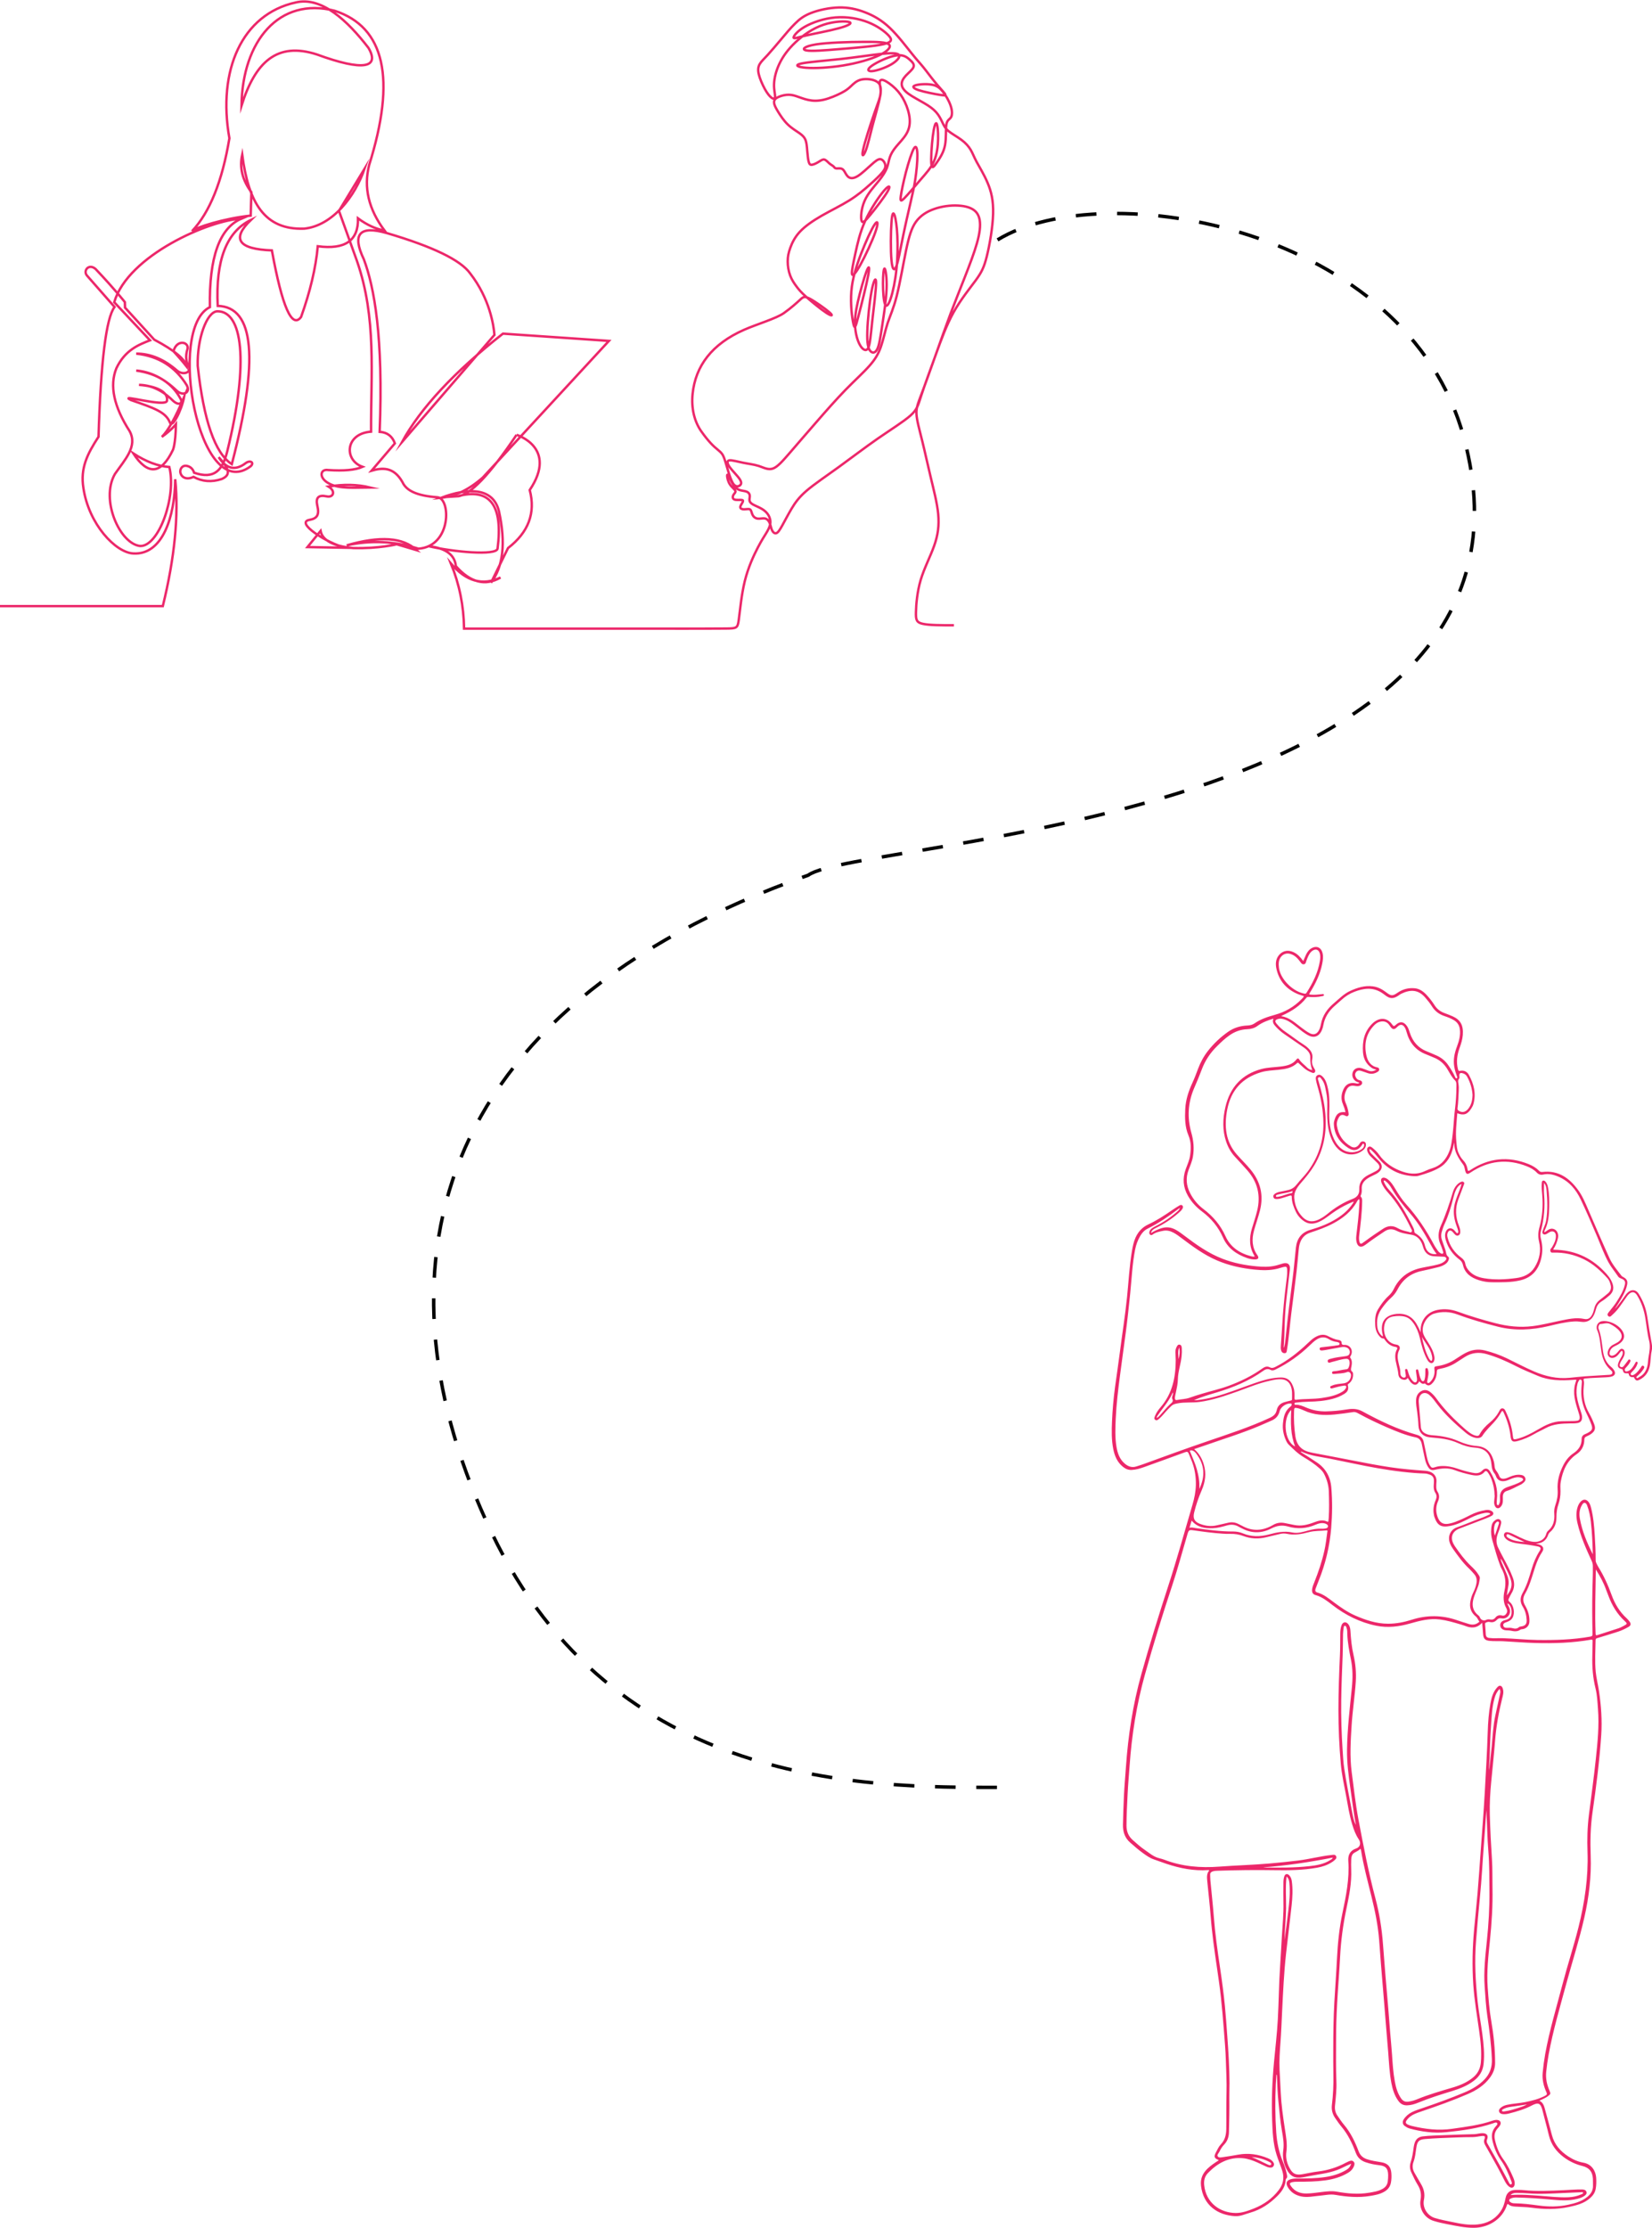 <svg width="480" height="647" viewBox="0 0 480 647" fill="none" xmlns="http://www.w3.org/2000/svg">
<g clip-path="url(#clip0_114_630)">
<path d="M0 176.026H47.304C50.752 161.985 51.961 149.689 50.913 139.172C50.787 150.108 47.249 161.254 38.712 160.73C33.587 160.468 25.79 152.253 24.238 141.753C23.3 135.893 25.375 131.846 28.624 126.84C29.292 104.915 30.845 92.357 33.281 89.148C27.956 83.078 25.285 80.044 25.285 80.044C24.058 78.666 25.772 76.416 27.758 78.108C33.407 84.055 36.277 87.735 36.277 87.735C36.331 89.27 36.331 89.34 36.331 89.34C41.997 95.55 44.813 98.636 44.813 98.636C50.806 101.828 53.91 104.41 54.163 106.381C53.08 105.003 51.835 103.555 50.408 102.02C51.365 98.253 55.318 99.352 54.397 101.636C53.91 103.31 54.017 104.863 54.739 106.293C55.84 108.159 53.242 109.084 51.491 107.671C47.701 104.357 43.73 102.683 39.579 102.7C46.022 103.398 50.913 106.45 54.252 111.857C55.516 114.159 53.043 115.171 51.256 113.374C47.538 109.833 43.639 107.915 39.579 107.619C45.769 108.508 50.083 111.281 52.537 115.956C53.133 117.108 51.96 117.98 50.209 116.322C47.177 113.339 43.892 111.822 40.391 111.77C45.228 112.119 48.891 113.672 48.531 116.375C48.151 118.451 34.02 114.177 38.045 116.183C44.957 118.556 48.025 119.654 49.307 122.55C49.921 124.852 52.772 119.114 53.495 115.312C50.968 121.312 48.802 125.167 47.016 126.876C49.867 124.87 51.059 123.265 51.113 123.195C51.022 129.055 50.246 130.66 50.246 130.66C46.817 137.794 42.973 138.143 38.714 131.672C42.431 134.079 45.914 135.405 49.199 135.631C51.329 144.248 46.113 158.759 40.716 158.567C34.815 157.939 29.093 145.119 33.389 137.654C36.277 133.485 40.067 129.63 37.666 125.218C33.064 118.067 31.783 111.979 33.804 106.974C36.331 101.636 40.301 100.119 43.586 98.829C36.656 91.451 33.191 87.771 33.191 87.771C37.179 74.097 61.039 63.875 70.135 63.509C63.782 66.195 60.732 74.759 60.985 89.201C48.405 95.272 57.7 146.655 72.788 135.439C74.033 134.376 72.716 133.486 71.363 134.515C68.348 136.8 65.75 136.207 63.548 132.771C66.363 135.998 67.374 137.829 64.414 139.119C61.49 140.078 58.764 139.869 56.219 138.491C54.27 139.433 52.718 138.719 52.393 137.2C52.248 136.276 52.88 135.142 54.107 135.264C55.28 135.456 56.038 136.136 56.4 137.288C62.373 139.329 64.683 136.469 66.019 131.114C72.498 104.863 70.405 90.231 63.077 90.405C60.027 90.632 57.247 98.498 57.446 106.242C59.178 122.149 62.481 131.672 67.354 134.794C75.295 104.446 73.942 89.115 63.257 88.835C62.607 75.615 65.82 67.295 72.895 63.876C67.191 69.405 69.231 72.353 78.995 72.719C81.991 89.132 84.824 95.585 87.478 92.062C90.131 84.648 91.755 77.812 92.332 71.516C100.292 72.562 104.172 69.859 104.01 63.405C106.627 65.341 109.208 66.51 111.734 66.964C107.096 60.789 105.598 54.44 107.258 47.935C115.145 22.819 111.807 7.871 97.241 3.126C81.07 -1.025 70.421 11.969 70.168 30.667C74.157 18.091 80.419 12.039 92.097 15.824C105.651 20.795 110.416 19.644 107.059 13.905C100.998 6.039 93.454 -1.095 85.91 0.719C70.317 4.137 63.133 20.411 66.652 40.155C64.576 52.661 60.949 61.661 55.787 67.137C56.707 66.09 65.227 63.387 72.843 62.62C72.969 58.085 73.041 55.818 73.041 55.818C70.424 52.312 69.54 48.684 70.37 44.934C72.23 58.852 76.814 66.823 88.383 66.405C96.757 65.533 103.219 56.864 105.925 48.999C100.962 57.162 98.489 61.243 98.489 61.243C101.972 70.941 103.723 75.806 103.723 75.806C109.48 92.359 107.73 108.685 107.82 125.358C100.222 125.917 99.879 133.643 105.348 135.579C103.236 136.503 99.897 136.817 95.331 136.503C93.002 136.137 92.551 138.788 95.529 140.375C98.488 142.084 103.398 141.579 107.53 141.562C103.866 140.672 99.824 140.584 95.438 141.3C97.587 142.591 96.954 144.613 94.861 144.143C92.551 143.637 91.666 144.527 92.19 146.811C92.84 149.515 92.172 150.544 90.006 150.963C85.513 151.644 94.916 157.73 100.384 159.073C93.021 158.951 89.338 158.881 89.338 158.881C91.883 155.759 93.147 154.19 93.147 154.19C93.689 156.945 96.846 158.603 102.586 159.161C110.203 159.37 115.256 158.062 115.256 158.062C119.1 159.196 121.032 159.771 121.032 159.771C117.115 156.038 110.348 155.585 100.727 158.376C107.765 156.824 114.714 157.155 121.591 159.353C131.283 158.621 130.976 144.702 127.132 144.423C121.067 143.969 118.071 142.504 116.935 140.01C114.336 135.405 110.907 135.858 107.965 136.696C112.476 131.411 114.732 128.76 114.732 128.76C113.974 126.667 112.495 125.551 110.311 125.411C111.412 97.819 108.741 83.394 105.727 75.336C102.207 67.958 104.428 65.412 112.404 67.696C125.76 71.621 133.827 75.527 136.607 79.4C142.329 86.742 143.447 94.556 143.664 97.26C125.742 118.016 116.79 128.393 116.79 128.393C122.187 118.521 131.969 108.021 146.137 96.893C166.676 98.305 176.928 99.003 176.928 99.003C152.472 125.48 140.235 138.719 140.235 138.719C136.247 142.207 132.24 144.143 128.179 144.561C136.066 141.596 143.339 141.51 145 148.573C146.985 157.713 146.208 164.602 142.671 169.207C145.974 162.509 147.616 159.161 147.616 159.161C153.572 154.573 155.666 148.957 153.916 142.312C162.254 129.876 149.963 126.248 150.089 126.283C142.22 137.986 136.481 143.934 132.852 144.143C142.309 141.562 146.227 146.62 144.565 159.352C144.132 161.428 131.679 160.311 124.46 158.602C129.459 159.161 132.131 161.079 132.455 164.411C136.678 169.19 140.992 170.288 145.432 167.724C140.216 170.183 135.433 168.84 131.03 163.678C133.467 169.643 134.748 175.94 134.838 182.567H196.13M277.168 181.59C273.594 181.59 270.002 181.59 268.126 181.171C266.249 180.77 266.086 179.968 266.14 177.752C266.194 175.52 266.483 171.909 267.511 168.421C268.559 164.933 270.345 161.584 271.428 158.497C272.529 155.41 272.908 152.602 272.601 149.306C272.294 146.009 271.283 142.225 270.399 138.492C269.496 134.76 268.72 131.079 267.926 127.922C267.151 124.748 266.374 122.097 266.284 120.161C266.194 118.207 266.808 116.969 268.324 112.904C269.84 108.858 272.24 101.986 273.973 97.155C275.706 92.306 276.771 89.498 278.124 86.096C279.46 82.678 281.084 78.683 282.312 75.3C283.539 71.916 284.388 69.161 284.658 66.859C284.947 64.574 284.658 62.725 283.576 61.538C282.475 60.352 280.58 59.811 278.377 59.707C276.157 59.585 273.649 59.916 271.465 60.685C269.281 61.435 267.44 62.621 266.141 64.4C264.86 66.196 264.137 68.569 263.289 72.58C262.459 76.575 261.503 82.191 260.546 85.958C259.59 89.708 258.651 91.609 257.911 93.824C257.189 96.04 256.684 98.586 255.962 100.662C255.24 102.755 254.284 104.377 252.551 106.313C250.819 108.267 248.291 110.534 245.602 113.29C242.932 116.046 240.061 119.29 237.246 122.535C234.413 125.779 231.615 129.023 229.503 131.482C227.374 133.941 225.912 135.617 224.54 136.087C223.169 136.541 221.887 135.791 220.461 135.32C219.036 134.867 217.465 134.71 215.877 134.378C214.271 134.065 212.646 133.576 211.889 133.698C211.149 133.837 211.257 134.605 212.033 135.686C212.827 136.767 214.271 138.163 214.92 139.139C215.57 140.116 215.39 140.657 214.974 140.97C214.56 141.302 213.892 141.407 213.296 140.796C212.7 140.168 212.213 138.808 211.726 137.308C211.256 135.791 210.806 134.117 210.408 133.034C210.011 131.971 209.668 131.5 208.495 130.557C207.322 129.616 205.842 128.202 203.802 125.325C201.763 122.464 200.806 118.575 201.239 114.371C202.087 106.261 206.834 99.912 216.201 95.779C219.919 94.139 225.514 92.517 227.753 90.93C229.99 89.343 231.507 87.93 232.446 87.076C233.366 86.221 233.727 85.907 235.351 86.779C236.976 87.651 239.882 89.71 241.055 90.756C242.228 91.803 241.65 91.872 240.08 90.844C238.51 89.815 235.929 87.704 234.341 86.292C232.753 84.879 232.157 84.164 231.489 83.275C230.803 82.368 230.064 81.304 229.594 80.03C229.107 78.739 228.872 77.239 228.872 75.896C228.872 74.553 229.107 73.384 229.63 71.955C230.136 70.542 230.948 68.85 232.446 67.263C233.943 65.675 236.128 64.158 238.727 62.658C241.325 61.176 244.358 59.71 246.794 58.193C249.248 56.658 251.126 55.071 252.696 53.658C254.284 52.263 255.566 51.043 256.341 50.1C257.117 49.176 257.352 48.531 257.207 47.816C257.045 47.1 256.486 46.316 255.818 46.228C255.15 46.14 254.374 46.769 253.201 47.816C252.009 48.879 250.458 50.362 249.266 51.112C248.075 51.845 247.263 51.845 246.685 51.513C246.108 51.182 245.782 50.502 245.476 49.979C245.169 49.438 244.88 49.072 244.412 48.95C243.925 48.827 243.257 48.967 242.878 48.898C242.498 48.828 242.426 48.549 242.156 48.304C241.885 48.06 241.434 47.851 240.964 47.45C240.495 47.031 239.989 46.438 239.502 46.334C239.015 46.229 238.527 46.613 237.914 46.979C237.3 47.363 236.543 47.746 236.019 47.834C235.477 47.939 235.171 47.746 234.972 46.979C234.756 46.229 234.647 44.903 234.539 43.717C234.448 42.531 234.358 41.467 234.052 40.665C233.745 39.88 233.221 39.339 232.283 38.677C231.345 38.015 229.99 37.229 228.872 36.13C227.735 35.032 226.814 33.636 226.146 32.555C225.497 31.491 225.099 30.758 224.955 30.131C224.829 29.486 224.937 28.945 225.586 28.491C226.254 28.038 227.446 27.654 228.492 27.549C229.521 27.445 230.387 27.602 231.379 27.934C232.372 28.247 233.491 28.736 234.79 29.015C236.071 29.311 237.516 29.381 239.284 28.98C241.053 28.579 243.111 27.689 244.482 26.975C245.835 26.277 246.468 25.771 247.225 25.056C247.965 24.358 248.795 23.468 250.221 23.12C251.646 22.789 253.669 22.998 254.787 23.713C255.906 24.411 256.123 25.597 255.744 27.847C255.346 30.097 254.336 33.393 253.542 36.393C252.748 39.411 252.152 42.149 251.538 43.736C250.924 45.341 250.274 45.795 250.779 43.474C251.285 41.154 252.945 36.044 254.064 32.835C255.183 29.626 255.761 28.335 255.869 27.132C255.995 25.928 255.616 24.811 255.616 24.08C255.597 23.364 255.923 22.999 256.789 23.312C257.637 23.626 259.009 24.604 260.146 25.702C261.283 26.818 262.167 28.057 262.889 29.591C263.629 31.109 264.188 32.923 264.314 34.545C264.44 36.167 264.133 37.597 263.322 38.94C262.528 40.283 261.246 41.521 260.326 42.655C259.406 43.771 258.846 44.766 258.521 45.743C258.196 46.72 258.106 47.661 257.709 48.725C257.294 49.806 256.572 50.992 255.309 52.563C254.028 54.132 252.205 56.068 251.211 58.336C250.219 60.586 250.057 63.15 250.327 64.074C250.616 64.999 251.338 64.266 252.944 62.313C254.532 60.377 256.987 57.202 257.943 55.528C258.899 53.854 258.34 53.662 256.842 55.389C255.344 57.133 252.907 60.778 251.355 64.214C249.802 67.65 249.134 70.859 248.521 73.65C247.926 76.424 247.402 78.778 247.546 79.563C247.709 80.331 248.539 79.511 249.983 76.912C251.427 74.331 253.466 69.935 254.369 67.319C255.289 64.703 255.055 63.831 254.134 65.191C253.214 66.534 251.59 70.11 250.2 73.668C248.828 77.244 247.673 80.82 247.366 84.604C247.059 88.389 247.583 92.383 247.962 94.057C248.341 95.732 248.576 95.087 249.406 91.877C250.254 88.685 251.698 82.929 252.258 80.017C252.799 77.104 252.439 77.051 251.716 78.936C251.012 80.82 249.947 84.621 249.262 87.587C248.594 90.552 248.323 92.662 248.449 94.738C248.575 96.814 249.099 98.872 249.875 100.215C250.633 101.558 251.644 102.169 252.239 101.105C252.817 100.041 252.998 97.285 253.431 93.326C253.864 89.349 254.55 84.186 254.55 82.18C254.55 80.174 253.864 81.308 253.251 84.5C252.637 87.709 252.096 92.977 252.005 96.343C251.897 99.71 252.24 101.174 252.836 101.889C253.432 102.622 254.298 102.605 254.894 101.384C255.508 100.163 255.832 97.756 256.337 94.512C256.824 91.285 257.474 87.221 257.601 83.942C257.727 80.68 257.331 78.186 257.042 77.994C256.735 77.82 256.555 79.913 256.555 82.32C256.555 84.726 256.736 87.378 257.151 88.354C257.548 89.331 258.161 88.599 258.811 86.645C259.461 84.709 260.129 81.535 260.471 78.186C260.832 74.837 260.85 71.296 260.724 68.47C260.58 65.645 260.273 63.534 259.93 62.54C259.588 61.563 259.227 61.702 259.028 64.493C258.811 67.302 258.757 72.76 259.028 75.621C259.281 78.481 259.875 78.76 260.436 77.33C260.995 75.917 261.518 72.812 262.258 69.237C262.98 65.678 263.9 61.649 264.568 58.806C265.218 55.963 265.615 54.306 265.94 52.091C266.282 49.876 266.554 47.103 266.554 45.131C266.536 43.178 266.229 42.044 265.579 43.056C264.948 44.068 263.954 47.224 263.197 50.102C262.457 52.997 261.916 55.579 261.735 56.992C261.554 58.404 261.717 58.614 262.764 57.567C263.793 56.538 265.688 54.236 267.366 52.3C269.045 50.364 270.507 48.795 271.373 46.823C272.239 44.852 272.528 42.48 272.564 40.299C272.601 38.119 272.402 36.148 272.095 35.834C271.788 35.52 271.373 36.88 271.03 39.532C270.705 42.166 270.453 46.125 270.615 47.677C270.796 49.229 271.374 48.392 272.222 47.171C273.052 45.951 274.153 44.363 274.568 42.235C274.983 40.125 274.731 37.474 274.983 36.096C275.236 34.736 275.994 34.665 276.354 34.003C276.715 33.34 276.697 32.084 276.21 30.689C275.74 29.277 274.82 27.706 273.936 26.608C273.051 25.492 272.222 24.846 270.669 24.584C269.135 24.322 266.897 24.462 265.941 24.793C264.966 25.107 265.273 25.631 266.933 26.188C268.612 26.729 271.626 27.322 273.214 27.566C274.784 27.81 274.928 27.706 274.423 27.06C273.918 26.415 272.781 25.229 271.608 23.781C270.416 22.351 269.226 20.676 268.251 19.49C267.294 18.304 266.554 17.589 264.984 15.618C263.396 13.647 260.959 10.403 258.559 8.118C256.158 5.834 253.776 4.508 251.358 3.584C248.939 2.642 246.467 2.101 243.705 2.171C240.944 2.241 237.857 2.921 235.692 3.759C233.526 4.597 232.263 5.59 230.982 6.881C229.682 8.155 228.383 9.724 226.993 11.381C225.604 13.021 224.142 14.765 223.041 15.969C221.94 17.172 221.181 17.834 220.731 18.62C220.298 19.387 220.153 20.242 220.46 21.551C220.767 22.842 221.525 24.568 222.229 25.859C222.951 27.15 223.619 27.987 224.178 28.388C224.737 28.79 225.189 28.772 225.207 28.109C225.244 27.447 224.846 26.138 224.9 24.447C224.954 22.738 225.459 20.626 226.452 18.533C227.445 16.44 228.943 14.347 231.109 12.306C233.293 10.248 236.18 8.208 239.303 7.179C242.425 6.132 245.782 6.08 246.776 6.411C247.768 6.76 246.396 7.492 243.635 8.225C240.874 8.975 236.741 9.725 234.16 10.318C231.597 10.911 230.586 11.347 230.586 10.894C230.586 10.44 231.597 9.08 233.781 7.806C235.983 6.533 239.375 5.347 242.751 5.068C246.143 4.789 249.519 5.399 252.262 6.481C254.988 7.562 257.045 9.115 258.146 10.265C259.229 11.434 259.355 12.219 256.738 12.829C254.121 13.439 248.778 13.858 244.176 14.241C239.592 14.626 235.765 14.939 234.286 14.643C232.788 14.346 233.672 13.439 237.084 12.898C240.513 12.357 246.505 12.183 250.764 12.166C255.005 12.131 257.532 12.235 258.29 12.916C259.03 13.596 258.037 14.834 255.529 16.021C253.02 17.224 249.032 18.358 244.953 19.02C240.874 19.683 236.741 19.875 234.214 19.683C231.669 19.491 230.749 18.916 232.752 18.462C234.756 18.009 239.682 17.643 244.194 17.154C248.706 16.648 252.822 16.002 255.835 15.671C258.849 15.357 260.745 15.357 261.195 15.95C261.646 16.543 260.636 17.729 258.921 18.724C257.188 19.736 254.751 20.538 253.415 20.66C252.08 20.765 251.827 20.172 253.325 19.091C254.841 18.027 258.107 16.492 260.274 16.125C262.422 15.76 263.45 16.562 264.281 17.294C265.111 18.027 265.724 18.672 265.435 19.457C265.165 20.224 263.992 21.113 263.179 21.986C262.367 22.875 261.916 23.73 262.006 24.602C262.078 25.456 262.71 26.329 263.955 27.236C265.201 28.143 267.059 29.084 268.558 29.974C270.055 30.846 271.175 31.648 272.005 32.59C272.836 33.514 273.358 34.578 273.792 35.502C274.226 36.409 274.568 37.193 275.543 38.031C276.518 38.85 278.142 39.705 279.37 40.63C280.615 41.554 281.446 42.531 282.023 43.49C282.601 44.449 282.908 45.391 283.737 46.961C284.585 48.53 285.958 50.711 286.968 53.135C287.997 55.559 288.665 58.21 288.556 62.1C288.448 65.989 287.546 71.134 286.733 74.396C285.921 77.675 285.199 79.07 283.521 81.391C281.824 83.692 279.189 86.92 277.096 90.652C275.002 94.402 273.468 98.658 271.88 103.053C270.274 107.448 268.632 111.948 267.692 114.827C266.754 117.705 266.519 118.925 264.534 120.687C262.548 122.449 258.83 124.751 255.022 127.385C251.232 130.019 247.369 132.983 243.705 135.635C240.041 138.286 236.576 140.606 234.302 142.559C232.046 144.512 230.982 146.083 229.97 147.774C228.96 149.483 228.003 151.315 227.281 152.623C226.559 153.914 226.054 154.681 225.567 154.838C225.08 155.012 224.592 154.593 224.303 153.966C224.015 153.338 223.906 152.5 223.617 151.838C223.328 151.176 222.859 150.687 222.227 150.564C221.596 150.459 220.802 150.704 220.134 150.616C219.484 150.529 218.943 150.111 218.654 149.518C218.365 148.942 218.328 148.209 217.932 147.948C217.553 147.704 216.813 147.914 216.2 147.914C215.586 147.914 215.135 147.705 215.098 147.321C215.062 146.955 215.441 146.431 215.676 146.012C215.929 145.594 216.037 145.28 215.55 145.21C215.063 145.123 213.962 145.298 213.402 145.071C212.843 144.862 212.824 144.269 213.059 143.797C213.312 143.326 213.835 142.995 213.655 142.542C213.474 142.071 212.608 141.495 212.067 140.658C211.525 139.82 211.291 138.721 211.273 138.216C211.254 137.711 211.435 137.797 211.778 138.39C212.103 138.983 212.59 140.082 213.131 140.867C213.655 141.635 214.232 142.088 214.918 142.315C215.604 142.543 216.398 142.56 216.939 142.786C217.498 142.995 217.787 143.414 217.841 143.885C217.895 144.355 217.715 144.879 217.769 145.333C217.841 145.786 218.148 146.152 218.798 146.519C219.466 146.885 220.477 147.269 221.307 147.757C222.155 148.245 222.823 148.855 223.274 149.605C223.708 150.355 223.942 151.245 223.798 152.152C223.654 153.059 223.148 153.983 222.571 154.926C221.993 155.867 221.344 156.827 220.189 159.024C219.052 161.222 217.409 164.675 216.399 168.774C215.388 172.89 214.991 177.634 214.648 180.041C214.323 182.448 214.034 182.5 210.966 182.535C207.879 182.57 202.014 182.57 196.13 182.57" stroke="#EC276A" stroke-width="0.7" stroke-miterlimit="10"/>
</g>
<g clip-path="url(#clip1_114_630)">
<path d="M392.605 628.363C391.758 628.744 391.033 629.027 390.355 629.384C387.896 630.681 385.219 631.159 382.525 631.589C381.195 631.8 379.872 632.084 378.542 632.327C376.276 632.74 374.913 632.059 373.841 630.008C372.922 628.257 372.591 626.409 372.865 624.447C373.123 622.591 372.817 620.775 372.494 618.943C372.002 616.114 371.736 613.252 371.454 610.399C371.204 607.918 371.107 605.421 371.019 602.933C371.019 602.795 371.067 602.616 370.857 602.503C370.801 603.468 370.728 604.416 370.688 605.356C370.478 609.993 370.494 614.622 370.817 619.251C371.019 622.161 371.591 624.982 372.712 627.682C373.228 628.938 373.672 630.219 373.921 631.565C374.002 631.986 374.091 632.4 373.696 632.732C373.607 632.805 373.575 632.967 373.567 633.097C373.462 635.01 372.43 636.461 371.164 637.734C368.922 639.979 366.342 641.722 363.253 642.59C361.81 642.995 360.399 643.692 358.875 643.603C353.746 643.311 349.601 640.393 348.964 634.775C348.722 632.643 349.489 631.103 350.924 629.733C351.875 628.825 352.98 628.111 354.077 627.406C354.053 627.349 354.053 627.293 354.028 627.285C352.811 626.782 352.641 626.336 353.262 625.144C353.706 624.293 354.101 623.401 354.762 622.704C355.956 621.448 356.278 619.94 356.302 618.286C356.351 614.833 356.27 611.371 356.367 607.926C356.464 604.716 356.278 601.514 356.181 598.312C356.093 595.369 355.819 592.443 355.601 589.516C355.367 586.363 355.077 583.217 354.746 580.072C354.44 577.219 354.02 574.373 353.609 571.536C352.875 566.518 352.15 561.492 351.762 556.434C351.504 553.061 351.101 549.697 350.779 546.333C350.674 545.247 350.561 544.144 351.335 543.228C351.271 543.05 351.142 543.09 351.045 543.098C346.86 543.382 342.844 542.588 338.901 541.274C337.659 540.861 336.441 540.391 335.2 539.969C334.047 539.572 333.079 538.867 332.103 538.17C330.805 537.237 329.603 536.175 328.394 535.122C326.781 533.727 326.233 531.911 326.281 529.86C326.354 527.096 326.426 524.34 326.563 521.576C326.701 518.754 326.951 515.933 327.152 513.112C327.789 504.001 329.16 495.035 331.619 486.223C334.022 477.622 336.667 469.11 339.433 460.614C341.981 452.784 344.183 444.847 346.497 436.943C347.037 435.111 347.416 433.223 347.465 431.293C347.513 429.137 347.223 427.029 346.521 424.986C346.199 424.038 345.763 423.13 345.408 422.198C345.207 421.663 344.981 421.509 344.384 421.728C340.433 423.187 336.466 424.605 332.506 426.032C331.313 426.462 330.12 426.827 328.837 426.891C327.862 426.94 327.063 426.6 326.33 426.024C324.644 424.695 323.87 422.854 323.467 420.82C322.935 418.153 322.983 415.453 323.104 412.762C323.249 409.446 323.532 406.139 323.975 402.856C324.435 399.508 324.943 396.16 325.37 392.803C326.055 387.421 326.926 382.054 327.475 376.647C327.926 372.197 328.144 367.722 328.894 363.304C329.12 361.982 329.378 360.685 329.926 359.445C330.7 357.702 331.918 356.397 333.635 355.595C336.079 354.452 338.328 353 340.538 351.46C341.207 350.99 341.909 350.56 342.61 350.131C342.925 349.944 343.296 349.798 343.578 350.139C343.836 350.455 343.707 350.82 343.505 351.136C343.215 351.59 342.804 351.939 342.409 352.287C340.409 354.046 338.191 355.465 335.813 356.632C335.224 356.916 334.635 357.224 334.417 358.099C335.401 357.475 336.321 357.078 337.28 356.746C338.804 356.219 340.231 356.373 341.634 357.151C342.53 357.654 343.344 358.262 344.158 358.878C347.618 361.504 351.142 364.001 355.23 365.574C358.423 366.798 361.729 367.454 365.124 367.762C366.898 367.925 368.664 367.981 370.414 367.6C371.212 367.43 371.986 367.146 372.776 366.927C374.163 366.546 374.946 367.203 374.784 368.654C374.486 371.305 374.163 373.956 373.857 376.615C373.526 379.468 373.333 382.338 373.252 385.208C373.204 387.194 373.164 389.172 372.986 391.15C372.986 391.231 373.002 391.312 373.059 391.393C373.365 390.347 373.478 389.277 373.583 388.207C374.131 382.622 374.841 377.061 375.558 371.5C375.954 368.451 376.195 365.387 376.534 362.339C376.824 359.696 378.131 357.905 380.784 357.143C383.453 356.373 386.041 355.376 388.404 353.884C390.186 352.765 391.766 351.412 392.968 349.652C393.081 349.49 393.186 349.312 393.282 349.142C393.299 349.109 393.282 349.061 393.258 348.963C391.468 349.661 389.799 350.56 388.194 351.582C386.678 352.547 385.332 353.779 383.727 354.606C382.195 355.392 380.598 355.74 379.05 354.751C377.961 354.054 377.074 353.082 376.51 351.89C375.873 350.536 375.333 349.142 375.333 347.61C375.333 347.164 375.115 347.131 374.784 347.229C374.083 347.439 373.381 347.658 372.688 347.885C372.204 348.047 371.704 348.177 371.196 348.201C370.736 348.226 370.196 348.25 370.019 347.699C369.825 347.091 370.269 346.75 370.736 346.499C371.333 346.183 371.994 346.086 372.647 345.956C373.252 345.834 373.865 345.721 374.462 345.567C375.413 345.307 376.163 344.772 376.776 343.978C377.784 342.681 378.985 341.546 379.969 340.225C383.05 336.058 384.59 331.413 384.525 326.2C384.485 322.561 383.864 319.026 382.832 315.556C382.638 314.9 382.469 314.227 382.348 313.546C382.259 313.027 382.308 312.484 382.872 312.225C383.421 311.965 383.864 312.265 384.251 312.622C385.275 313.595 385.557 314.9 385.856 316.213C386.34 318.41 386.307 320.639 386.235 322.86C386.146 325.649 386.412 328.373 387.662 330.926C388.235 332.086 388.976 333.091 390.057 333.82C391.75 334.955 394.097 334.899 395.734 333.675C396.113 333.391 396.347 333.034 396.355 332.548C396.355 332.386 396.314 332.223 396.153 332.159C395.951 332.086 395.903 332.272 395.822 332.402C394.75 334.08 393.428 334.461 391.766 333.399C389.267 331.786 387.694 329.54 387.557 326.452C387.533 325.973 387.654 325.519 387.799 325.074C388.364 323.363 389.154 322.828 390.928 322.99C390.775 322.171 390.5 321.393 390.186 320.647C389.573 319.188 389.702 317.77 390.339 316.375C391.025 314.876 392.194 314.284 393.807 314.584C394.186 314.657 394.573 314.778 394.944 314.503C394.782 314.268 394.532 314.3 394.331 314.219C393.218 313.733 392.653 312.533 393.032 311.414C393.387 310.36 394.492 309.849 395.71 310.239C396.363 310.441 396.992 310.725 397.637 310.96C398.395 311.236 399.104 311.114 399.919 310.66C399.387 310.49 398.943 310.393 398.572 310.133C396.976 309.039 396.161 307.49 396.024 305.585C395.79 302.464 396.379 299.595 398.701 297.301C398.935 297.066 399.193 296.855 399.467 296.66C401.306 295.387 403.233 295.704 404.507 297.544C404.886 298.087 405.096 298.079 405.547 297.641C406.765 296.482 407.926 296.66 408.861 298.071C409.249 298.654 409.434 299.327 409.652 299.976C410.49 302.505 412.063 304.345 414.571 305.334C415.538 305.715 416.498 306.137 417.449 306.558C418.86 307.191 420.014 308.147 420.868 309.444C421.57 310.498 422.263 311.56 422.771 312.727C422.868 312.946 422.973 313.254 423.271 313.133C423.562 313.019 423.392 312.744 423.32 312.549C422.989 311.649 422.707 310.741 422.546 309.793C422.199 307.766 422.61 305.853 423.312 303.972C423.924 302.335 424.408 300.681 424.166 298.889C424.005 297.746 423.465 296.895 422.489 296.303C421.594 295.752 420.618 295.387 419.626 295.055C418.07 294.528 416.861 293.58 416.006 292.177C415.474 291.302 414.804 290.524 414.143 289.745C412.159 287.411 409.894 287.265 407.136 288.602C406.821 288.756 406.539 288.991 406.241 289.186C404.789 290.126 403.83 290.078 402.467 289.024C402.12 288.748 401.757 288.489 401.386 288.254C398.814 286.641 396.169 287.013 393.532 288.027C392.113 288.57 390.847 289.389 389.726 290.426C389.025 291.075 388.283 291.683 387.581 292.323C386.001 293.774 384.912 295.517 384.517 297.665C384.396 298.346 384.195 299.011 383.864 299.619C383.09 301.038 381.759 301.475 380.324 300.77C379.042 300.138 377.961 299.206 376.832 298.338C375.792 297.544 374.8 296.676 373.559 296.19C372.825 295.906 372.083 295.696 371.293 295.947C370.47 296.214 370.349 296.587 370.89 297.26C371.648 298.2 372.535 299.011 373.534 299.684C375.317 300.892 377.002 302.237 378.824 303.389C379.429 303.77 379.969 304.224 380.453 304.759C381.195 305.569 381.493 306.51 381.276 307.596C381.082 308.552 381.3 309.404 381.808 310.206C381.905 310.36 382.009 310.506 382.074 310.668C382.179 310.928 382.211 311.195 382.009 311.422C381.8 311.649 381.534 311.641 381.268 311.536C380.397 311.195 379.558 310.782 378.856 310.149C378.357 309.704 377.865 309.258 377.381 308.804C377.228 308.658 377.115 308.512 376.897 308.723C375.373 310.198 373.422 310.474 371.438 310.684C369.744 310.863 368.027 310.903 366.382 311.398C360.971 313.011 357.697 316.602 356.593 322.171C356.125 324.53 355.972 326.897 356.415 329.273C356.843 331.534 357.834 333.521 359.35 335.255C360.649 336.747 362.084 338.117 363.342 339.641C366.229 343.135 367.212 347.05 366.1 351.501C365.6 353.495 364.898 355.416 364.358 357.386C363.673 359.907 363.769 362.315 365.342 364.528C365.882 365.29 365.616 365.736 364.697 365.76C363.89 365.784 363.108 365.614 362.35 365.355C359.254 364.285 356.714 362.485 355.351 359.405C353.98 356.3 351.916 353.827 349.23 351.817C347.577 350.585 346.207 349.085 345.166 347.277C343.755 344.797 343.554 342.243 344.513 339.56C344.997 338.222 345.618 336.917 345.803 335.49C346.061 333.545 346.118 331.632 345.312 329.727C344.271 327.278 344.255 324.652 344.384 322.034C344.521 319.342 345.36 316.845 346.481 314.422C347.077 313.125 347.585 311.795 348.077 310.457C348.779 308.561 349.722 306.801 350.964 305.213C352.633 303.081 354.585 301.24 356.794 299.676C358.488 298.476 360.407 297.9 362.463 297.819C363.237 297.787 363.931 297.617 364.584 297.163C366.342 295.939 368.349 295.298 370.382 294.731C373.373 293.904 375.986 292.42 378.163 290.191C378.421 289.924 378.711 289.68 378.865 289.283C378.284 289.089 377.703 288.943 377.155 288.716C373.833 287.338 371.672 284.922 370.881 281.387C370.591 280.082 370.607 278.72 371.478 277.545C372.389 276.313 373.792 275.835 375.252 276.297C376.365 276.645 377.252 277.342 377.986 278.234C378.211 278.502 378.421 278.777 378.679 279.101C378.969 278.421 379.203 277.821 379.477 277.245C379.856 276.451 380.372 275.753 381.163 275.324C382.509 274.586 383.824 275.145 384.235 276.629C384.541 277.731 384.396 278.842 384.17 279.936C383.566 282.928 382.259 285.619 380.671 288.189C380.276 288.821 380.284 288.813 381.018 288.87C382.042 288.959 383.05 288.829 384.066 288.724C384.291 288.7 384.63 288.594 384.678 288.927C384.727 289.251 384.388 289.243 384.154 289.299C382.864 289.599 381.558 289.608 380.251 289.526C379.993 289.51 379.784 289.502 379.606 289.737C377.776 292.104 375.333 293.645 372.664 294.877C372.567 294.917 372.478 294.982 372.244 295.112C374.76 295.477 376.389 297.147 378.203 298.492C378.985 299.076 379.768 299.668 380.647 300.105C381.679 300.608 382.542 300.349 383.138 299.36C383.501 298.76 383.679 298.087 383.808 297.414C384.275 294.901 385.654 292.964 387.557 291.359C389.081 290.07 390.468 288.61 392.323 287.767C394.411 286.819 396.532 286.146 398.879 286.446C400.346 286.632 401.58 287.281 402.717 288.148C404.185 289.275 404.58 289.324 406.079 288.294C407.595 287.249 409.265 286.835 411.063 287.005C412.474 287.135 413.579 287.946 414.522 288.959C415.385 289.891 416.159 290.888 416.844 291.967C417.53 293.037 418.481 293.758 419.667 294.196C420.473 294.496 421.288 294.804 422.078 295.152C424.368 296.174 425.239 297.771 425.029 300.559C424.924 301.881 424.537 303.129 424.086 304.369C423.36 306.38 423.078 308.423 423.626 310.53C423.723 310.887 423.779 311.09 424.279 310.984C425.352 310.757 426.279 311.228 426.779 312.127C428.222 314.77 428.964 317.567 428.118 320.599C427.989 321.069 427.755 321.507 427.489 321.92C426.392 323.655 425.319 324.028 423.424 323.306C423.223 326.079 422.852 328.835 423.158 331.607C423.271 332.661 423.295 333.739 423.747 334.745C424.094 335.499 424.457 336.252 425.029 336.836C425.771 337.598 426.231 338.49 426.392 339.519C426.489 340.111 426.634 340.176 427.166 339.827C432.536 336.285 438.229 335.677 444.197 338.093C445.285 338.538 446.317 339.122 447.148 339.99C447.43 340.281 447.745 340.403 448.156 340.354C452.8 339.811 456.034 342.122 458.59 345.68C459.832 347.399 460.63 349.369 461.477 351.314C463.501 355.992 465.509 360.669 467.613 365.314C468.476 367.227 469.863 368.833 471.129 370.494C471.299 370.713 471.549 370.819 471.774 370.948C472.686 371.451 472.984 372.075 472.774 373.105C472.548 374.231 472.081 375.261 471.549 376.266C470.855 377.588 470.041 378.836 469.234 380.117C469.42 379.914 469.629 379.72 469.799 379.493C470.573 378.463 471.395 377.466 472.097 376.38C472.363 375.966 472.677 375.593 473.048 375.269C474.113 374.361 475.371 374.539 476.121 375.715C477.419 377.774 478.274 380.019 478.628 382.419C479.016 385.062 479.467 387.688 479.935 390.315C480.056 391.004 480.048 391.693 479.894 392.374C479.572 393.833 479.645 395.349 479.338 396.808C478.975 398.527 478.04 399.816 476.492 400.634C475.597 401.113 475.266 400.999 474.798 400.083C474.693 399.872 474.564 399.937 474.419 399.945C473.806 399.978 473.379 399.735 473.258 399.102C473.21 398.819 473.073 398.827 472.839 398.835C471.928 398.867 471.742 398.737 471.484 397.846C471.42 397.611 471.291 397.603 471.113 397.562C470.178 397.335 469.904 396.808 470.21 395.868C470.428 395.203 470.799 394.619 471.137 394.019C471.371 393.606 471.549 393.176 471.492 392.69C471.476 392.56 471.46 392.414 471.323 392.35C471.145 392.26 471.024 392.39 470.928 392.504C470.71 392.755 470.508 393.022 470.299 393.282C469.928 393.736 469.5 394.117 468.92 394.287C467.823 394.611 466.944 393.817 467.138 392.69C467.299 391.75 467.799 391.052 468.613 390.582C469.097 390.307 469.613 390.096 470.073 389.796C471.363 388.953 471.549 387.729 470.565 386.553C469.815 385.654 468.831 385.021 467.807 384.502C466.88 384.032 465.888 384.494 464.928 384.519C464.775 384.519 464.686 384.697 464.606 384.835C464.404 385.183 464.356 385.572 464.493 385.929C465.307 388.037 465.444 390.266 465.767 392.463C466.033 394.263 466.718 395.835 468.17 397.011C468.533 397.303 468.823 397.675 469.057 398.089C469.452 398.794 469.226 399.418 468.468 399.702C467.88 399.921 467.259 399.953 466.638 399.986C464.622 400.107 462.606 400.132 460.598 400.326C460.195 400.367 460.034 400.44 460.155 400.926C460.308 401.526 460.211 402.166 460.155 402.791C459.88 405.506 460.372 408.068 461.735 410.443C462.324 411.473 462.808 412.543 463.219 413.653C463.654 414.845 463.428 415.575 462.429 416.345C461.969 416.701 461.445 416.953 460.921 417.18C460.534 417.35 460.34 417.618 460.34 418.055C460.332 419.863 459.558 421.322 458.098 422.311C455.244 424.249 454.066 427.126 453.486 430.337C453.325 431.22 453.397 432.161 453.413 433.069C453.429 434.374 453.236 435.646 452.809 436.879C452.381 438.095 452.236 439.335 452.236 440.616C452.236 442.278 451.736 443.777 450.422 444.896C450.164 445.115 449.962 445.374 449.849 445.699C449.285 447.368 448.107 448.212 446.237 448.293C446.583 448.382 446.817 448.447 447.051 448.503C448.261 448.803 448.793 449.671 448.099 450.684C446.317 453.311 445.737 456.375 444.696 459.277C444.269 460.477 443.809 461.66 443.164 462.755C442.463 463.946 442.382 465.024 443.148 466.305C443.987 467.716 444.463 469.329 444.374 471.023C444.317 472.134 443.495 472.961 442.406 473.131C442.189 473.163 441.931 473.155 441.761 473.277C440.874 473.909 439.939 473.788 438.955 473.569C438.423 473.447 437.85 473.512 437.302 473.423C436.447 473.277 435.939 472.742 435.899 472.045C435.859 471.323 436.286 470.812 437.149 470.537C437.318 470.48 437.496 470.448 437.665 470.399C438.56 470.148 439.084 469.524 439.181 468.591C439.31 467.294 438.874 466.103 438.068 465.624C437.971 465.924 438.165 466.135 438.27 466.346C438.463 466.727 438.641 467.1 438.721 467.529C438.979 468.98 437.754 470.269 436.318 469.994C435.73 469.88 435.31 469.994 434.899 470.44C434.375 471.015 433.673 471.242 432.899 471.056C432.504 470.958 432.166 471.023 431.811 471.194C431.577 471.299 431.472 471.412 431.496 471.696C431.585 472.669 431.649 473.65 431.706 474.631C431.746 475.263 432.028 475.595 432.674 475.676C433.98 475.855 435.286 475.709 436.592 475.749C439.915 475.855 443.221 476.211 446.551 476.268C451.768 476.349 456.961 476.203 462.114 475.287C462.654 475.19 462.735 474.963 462.719 474.493C462.614 470.237 462.598 465.981 462.687 461.725C462.735 459.431 462.848 457.137 462.816 454.843C462.816 454.316 462.719 453.846 462.493 453.359C460.856 449.8 459.26 446.225 458.356 442.383C457.977 440.794 457.881 439.221 458.397 437.641C458.59 437.057 458.864 436.53 459.284 436.092C460.042 435.29 460.929 435.346 461.598 436.23C461.969 436.716 462.146 437.292 462.291 437.876C462.961 440.454 463.187 443.096 463.356 445.739C463.517 448.203 463.638 450.676 463.63 453.148C463.63 453.473 463.719 453.764 463.864 454.04C464.041 454.372 464.194 454.721 464.396 455.045C465.993 457.607 467.234 460.331 468.251 463.168C469.194 465.786 470.589 468.113 472.661 469.994C472.968 470.277 473.242 470.61 473.492 470.95C473.952 471.575 473.871 472.069 473.202 472.458C472.202 473.042 471.153 473.528 470.057 473.885C468.073 474.525 466.081 475.133 464.09 475.733C463.767 475.83 463.614 475.944 463.606 476.309C463.566 479.381 463.348 482.453 463.646 485.526C463.832 487.407 464.324 489.239 464.598 491.111C465.227 495.351 465.541 499.607 465.251 503.895C464.743 511.426 463.783 518.908 462.711 526.383C462.114 530.541 462.033 534.732 462.187 538.915C462.404 544.971 461.687 550.913 460.356 556.806C458.897 563.308 456.848 569.639 455.107 576.068C453.268 582.877 451.26 589.646 449.978 596.593C449.672 598.279 449.438 599.974 449.261 601.684C449.067 603.573 449.446 605.356 450.188 607.091C450.599 608.064 450.551 608.177 449.704 608.802C448.986 609.337 448.148 609.628 447.285 610.066C448.446 610.65 448.68 611.72 448.962 612.774C449.615 615.206 450.293 617.622 450.922 620.053C451.631 622.802 453.365 624.747 455.671 626.255C457.018 627.139 458.485 627.795 460.074 628.071C462.59 628.517 463.654 630.6 463.775 632.424C463.848 633.518 463.84 634.597 463.638 635.683C463.445 636.769 462.856 637.596 462.058 638.317C460.3 639.914 458.09 640.449 455.881 640.928C452.284 641.698 448.664 641.633 445.035 641.147C443.43 640.928 441.81 640.936 440.197 640.822C439.512 640.774 438.866 640.66 438.334 640.214C438.02 639.955 437.947 640.109 437.85 640.393C436.472 644.616 432.343 646.983 428.174 646.983C425.594 646.983 423.118 646.432 420.618 645.954C419.223 645.686 417.844 645.386 416.49 644.957C413.942 644.154 412.256 641.511 412.748 638.869C413.047 637.256 412.764 635.837 411.901 634.475C411.2 633.364 410.684 632.157 410.103 630.973C409.619 629.984 409.539 628.954 409.886 627.925C410.369 626.482 410.571 624.982 410.773 623.483C410.829 623.085 410.918 622.696 411.047 622.315C411.418 621.197 412.168 620.589 413.369 620.434C415.401 620.183 417.433 620.175 419.473 620.078C422.441 619.932 425.408 619.875 428.376 619.794C429.198 619.77 429.98 619.478 430.811 619.502C432.036 619.535 432.528 620.208 432.077 621.342C431.899 621.788 431.964 622.145 432.19 622.534C433.448 624.739 434.706 626.936 435.931 629.157C436.762 630.657 437.536 632.181 438.35 633.689C438.512 633.997 438.737 634.507 439.052 634.378C439.439 634.216 439.229 633.697 439.1 633.364C438.31 631.33 437.488 629.319 436.213 627.52C434.915 625.688 434.06 623.645 433.593 621.432C433.294 620.021 433.561 618.789 434.472 617.678C434.746 617.346 435.254 616.957 434.996 616.568C434.77 616.227 434.198 616.511 433.819 616.641C429.416 618.124 424.852 618.748 420.272 619.21C416.651 619.575 413.063 619.105 409.547 618.14C409.023 617.994 408.571 617.703 408.144 617.403C407.531 616.973 407.41 616.187 407.853 615.498C408.458 614.557 409.281 613.86 410.281 613.374C411.297 612.871 412.377 612.539 413.45 612.174C417.546 610.78 421.61 609.32 425.594 607.634C427.73 606.734 429.714 605.591 431.351 603.881C432.948 602.211 433.569 600.257 433.472 597.979C433.294 593.788 432.77 589.638 432.157 585.504C431.738 582.682 431.593 579.837 431.383 576.992C431.053 572.501 431.569 568.05 432.028 563.6C432.52 558.793 432.819 553.969 432.77 549.13C432.73 545.32 432.77 541.509 432.456 537.707C432.117 533.711 432.117 529.698 431.867 525.694C431.633 529.001 431.416 532.309 431.158 535.608C430.754 540.715 430.521 545.83 430.004 550.929C429.577 555.185 429.214 559.441 428.876 563.705C428.4 569.599 428.714 575.46 429.343 581.312C429.682 584.45 430.287 587.563 430.698 590.692C431.077 593.602 431.391 596.536 431.061 599.479C430.835 601.465 429.859 603.03 428.287 604.246C426.424 605.681 424.287 606.54 422.078 607.221C418.707 608.25 415.345 609.296 412.079 610.642C411.039 611.071 409.958 611.396 408.797 611.42C407.716 611.436 406.934 610.998 406.313 610.147C405.184 608.599 404.636 606.824 404.281 604.975C403.725 602.081 403.596 599.147 403.37 596.212C403.185 593.886 402.975 591.551 402.789 589.224C402.572 586.606 402.37 583.988 402.152 581.369C401.862 577.794 401.556 574.227 401.265 570.652C401.072 568.237 400.911 565.813 400.717 563.397C400.378 559.165 399.54 555.023 398.524 550.913C397.419 546.422 396.193 541.947 395.46 537.375C395.435 537.245 395.387 537.124 395.314 536.889C394.766 537.464 394.073 537.716 393.468 538.097C392.718 538.567 392.645 539.386 392.605 540.164C392.565 541.072 392.573 541.988 392.605 542.904C392.766 546.819 391.992 550.613 391.194 554.407C390.226 559.011 389.613 563.656 389.372 568.358C389.138 572.898 388.751 577.421 388.509 581.961C388.323 585.39 388.202 588.819 388.21 592.248C388.21 596.326 388.13 600.403 388.299 604.481C388.396 606.848 388.114 609.199 387.888 611.542C387.791 612.587 387.993 613.536 388.589 614.395C389.21 615.295 389.799 616.219 390.5 617.046C392.444 619.34 393.718 622.007 394.766 624.78C395.21 625.947 395.984 626.652 397.121 627.041C398.492 627.511 399.919 627.714 401.338 627.941C403.225 628.249 404.136 629.238 404.273 631.159C404.338 632.051 404.314 632.943 404.152 633.826C403.951 634.937 403.354 635.788 402.402 636.388C401.072 637.231 399.564 637.491 398.056 637.734C394.685 638.293 391.347 637.993 388.009 637.418C386.444 637.142 384.92 637.539 383.38 637.669C381.622 637.815 379.872 638.245 378.09 637.872C376.405 637.523 375.05 636.68 374.163 635.156C373.486 634.005 373.817 633.178 375.107 632.854C375.728 632.692 376.373 632.643 377.018 632.651C379.719 632.667 382.429 632.635 385.106 632.238C387.227 631.921 389.259 631.313 391.113 630.211C391.766 629.822 392.331 629.327 392.581 628.371L392.605 628.363ZM430.633 471.283C429.085 472.953 427.416 472.88 425.634 472.158C425.207 471.988 424.755 471.858 424.303 471.729C422.352 471.153 420.401 470.577 418.369 470.318C415.377 469.937 412.555 470.675 409.74 471.477C406.499 472.401 403.233 472.807 399.895 472.134C395.153 471.169 390.952 469.061 387.13 466.111C385.622 464.943 384.13 463.752 382.227 463.225C381.397 462.998 381.122 462.374 381.251 461.49C381.348 460.801 381.622 460.161 381.88 459.52C383.066 456.537 384.098 453.505 384.799 450.368C385.203 448.584 385.412 446.769 385.646 444.961C385.67 444.774 385.84 444.393 385.404 444.442C383.695 444.637 381.969 444.507 380.268 444.969C378.195 445.536 376.058 445.909 373.897 445.439C373.155 445.277 372.454 445.35 371.736 445.528C370.47 445.844 369.188 446.112 367.922 446.428C365.664 446.987 363.447 446.898 361.261 446.08C360.044 445.626 358.786 445.423 357.48 445.455C356.73 445.48 355.972 445.455 355.222 445.399C352.367 445.204 349.537 444.823 346.707 444.418C345.521 444.247 345.368 444.369 345.021 445.553C343.562 450.481 342.247 455.459 340.627 460.339C337.772 468.94 335.103 477.59 332.668 486.32C330.24 495.027 328.829 503.871 328.208 512.877C328.023 515.544 327.773 518.203 327.644 520.87C327.491 523.983 327.321 527.096 327.313 530.217C327.313 531.911 327.902 533.338 329.216 534.457C330.297 535.381 331.337 536.362 332.514 537.156C333.885 538.088 335.135 539.231 336.804 539.645C337.32 539.775 337.836 539.912 338.328 540.099C343.489 542.077 348.835 542.507 354.286 542.093C359.1 541.728 363.931 541.607 368.745 541.193C371.567 540.95 374.389 540.658 377.203 540.318C380.437 539.929 383.59 539.061 386.831 538.721C387.356 538.664 387.976 538.486 388.235 539.102C388.493 539.71 387.936 540.058 387.549 540.407C387.372 540.569 387.154 540.699 386.952 540.828C385.646 541.672 384.195 542.142 382.679 542.409C378.558 543.139 374.381 543.196 370.22 543.123C364.745 543.033 359.27 543.106 353.803 543.285C353.319 543.301 352.827 543.317 352.359 543.479C351.9 543.641 351.593 543.909 351.625 544.452C351.658 545.003 351.633 545.571 351.69 546.122C352.012 549.6 352.408 553.077 352.674 556.555C353.053 561.573 353.762 566.55 354.504 571.528C355.052 575.208 355.544 578.889 355.907 582.585C356.189 585.463 356.375 588.357 356.593 591.243C356.931 595.799 357.214 600.355 357.238 604.919C357.238 606.345 357.173 607.764 357.189 609.191C357.23 612.514 357.165 615.83 357.085 619.154C357.052 620.532 356.689 621.78 355.689 622.802C355.101 623.41 354.657 624.139 354.294 624.909C354.085 625.339 353.545 625.785 353.811 626.214C354.133 626.725 354.843 626.522 355.367 626.458C356.835 626.255 358.302 626.004 359.762 625.744C362.753 625.209 365.632 625.623 368.414 626.79C368.906 627.001 369.374 627.244 369.744 627.657C370.099 628.047 370.317 628.5 370.059 628.995C369.801 629.498 369.285 629.562 368.785 629.473C368.462 629.417 368.14 629.303 367.841 629.165C367.011 628.792 366.196 628.387 365.366 628.022C364.019 627.43 362.657 626.92 361.181 626.774C357.036 626.377 353.786 628.184 351.004 631.046C350.069 632.002 349.738 633.154 349.884 634.588C350.416 639.785 354.536 642.638 359.036 642.679C360.923 642.695 362.705 642.022 364.422 641.333C367.261 640.19 369.72 638.455 371.583 635.975C372.817 634.329 373.22 632.529 372.591 630.503C372.099 628.906 371.422 627.374 370.922 625.785C369.865 622.469 369.753 619.04 369.624 615.611C369.422 610.018 369.656 604.424 370.172 598.855C370.551 594.729 371.051 590.619 371.277 586.484C371.567 581.239 371.591 575.978 371.962 570.733C372.172 567.823 372.293 564.905 372.478 561.995C372.672 558.882 372.986 555.777 372.914 552.656C372.865 550.694 372.905 548.732 372.905 546.771C372.905 546.146 372.962 545.522 373.163 544.93C373.422 544.168 374.026 544.039 374.591 544.614C375.042 545.076 375.252 545.668 375.341 546.292C375.671 548.667 375.542 551.051 375.284 553.426C374.784 558.047 374.196 562.659 373.68 567.288C373.059 572.914 372.801 578.564 372.526 584.215C372.381 587.173 372.276 590.132 372.051 593.091C371.849 595.758 371.664 598.425 371.785 601.1C371.889 603.305 372.035 605.502 372.131 607.707C372.293 611.201 372.785 614.671 373.309 618.116C373.655 620.386 374.091 622.623 373.76 624.942C373.542 626.498 373.857 627.998 374.575 629.408C375.526 631.297 376.462 631.784 378.55 631.403C380.01 631.143 381.461 630.803 382.937 630.633C385.815 630.3 388.517 629.441 391.065 628.071C391.339 627.925 391.621 627.795 391.904 627.674C392.371 627.479 392.847 627.333 393.266 627.747C393.71 628.184 393.565 628.695 393.363 629.173C393.049 629.935 392.5 630.511 391.799 630.941C389.718 632.213 387.436 632.886 385.041 633.21C382.332 633.575 379.606 633.608 376.881 633.608C376.437 633.608 375.994 633.616 375.558 633.713C374.696 633.908 374.591 634.143 375.107 634.88C376.212 636.477 377.84 637.061 379.663 637.02C381.163 636.988 382.663 636.761 384.154 636.575C385.59 636.396 387.017 636.234 388.452 636.493C391.516 637.037 394.597 637.32 397.701 636.81C399.056 636.583 400.419 636.388 401.653 635.715C402.531 635.245 403.096 634.532 403.225 633.527C403.306 632.886 403.354 632.238 403.338 631.597C403.289 629.716 402.612 629.011 400.749 628.8C399.387 628.646 398.04 628.379 396.734 627.925C395.379 627.455 394.444 626.579 393.927 625.193C392.903 622.429 391.621 619.794 389.694 617.516C389.081 616.787 388.549 615.984 388.001 615.198C387.178 614.03 386.815 612.758 386.993 611.298C387.348 608.396 387.485 605.486 387.42 602.568C387.372 600.071 387.388 597.574 387.388 595.077C387.388 590.489 387.452 585.901 387.71 581.312C387.944 577.154 388.267 573.003 388.468 568.845C388.686 564.41 389.13 560.009 390.041 555.663C391.089 550.645 392.129 545.644 391.758 540.456C391.637 538.778 392.226 537.432 394.032 536.824C395.234 536.419 395.524 535.227 394.766 534.116C393.863 532.787 393.339 531.295 392.879 529.787C392.033 527.015 391.613 524.145 391.081 521.3C390.517 518.3 389.847 515.317 389.581 512.277C389.122 507.081 388.888 501.877 388.888 496.664C388.888 491.314 389.089 485.972 389.331 480.629C389.428 478.562 389.388 476.487 389.42 474.412C389.436 473.585 389.501 472.758 389.799 471.98C390.178 470.991 391.097 470.853 391.758 471.688C392.202 472.247 392.339 472.92 392.379 473.625C392.524 475.984 392.742 478.327 393.274 480.638C393.863 483.183 394.097 485.777 393.927 488.396C393.653 492.619 392.992 496.802 392.726 501.025C392.444 505.557 392.153 510.089 392.742 514.628C393.339 519.217 393.847 523.829 394.702 528.369C396.145 536.021 397.613 543.674 399.612 551.205C400.774 555.599 401.507 560.081 401.838 564.621C402.048 567.507 402.281 570.393 402.515 573.279C402.806 576.765 403.12 580.242 403.41 583.728C403.588 585.86 403.741 587.992 403.91 590.116C404.088 592.289 404.314 594.461 404.459 596.634C404.636 599.276 404.797 601.919 405.281 604.53C405.604 606.272 406.079 607.95 407.112 609.426C407.644 610.188 408.313 610.48 409.224 610.35C410.063 610.236 410.877 610.01 411.66 609.693C415.03 608.299 418.522 607.302 422.005 606.272C424.207 605.624 426.311 604.756 428.101 603.249C429.432 602.122 430.117 600.679 430.271 598.96C430.537 595.896 430.214 592.856 429.787 589.84C429.158 585.366 428.384 580.923 428.077 576.4C427.706 571.001 427.827 565.626 428.319 560.252C428.634 556.774 429.021 553.296 429.311 549.819C429.658 545.644 429.948 541.469 430.246 537.294C430.65 531.628 431.117 525.969 431.424 520.303C431.738 514.523 432.093 508.743 432.27 502.947C432.359 500.166 432.561 497.386 433.069 494.646C433.375 493 433.81 491.379 434.98 490.09C435.246 489.798 435.536 489.466 435.996 489.595C436.431 489.717 436.56 490.114 436.681 490.511C436.971 491.46 436.689 492.368 436.463 493.276C435.455 497.296 434.73 501.358 434.407 505.508C434.101 509.456 433.673 513.396 433.294 517.344C432.98 520.562 432.794 523.78 432.875 527.015C432.988 531.384 433.222 535.738 433.504 540.091C433.681 542.806 433.593 545.53 433.649 548.246C433.762 553.402 433.423 558.533 432.899 563.656C432.44 568.131 431.94 572.598 432.254 577.113C432.488 580.38 432.722 583.639 433.286 586.874C433.988 590.919 434.407 594.988 434.415 599.098C434.415 600.655 433.891 602.008 432.996 603.257C431.311 605.6 428.988 607.059 426.408 608.169C422.086 610.034 417.659 611.606 413.208 613.114C412.369 613.398 411.531 613.682 410.724 614.071C409.974 614.436 409.329 614.938 408.821 615.603C408.265 616.324 408.361 616.722 409.216 617.07C409.539 617.208 409.886 617.322 410.224 617.403C414.087 618.343 417.981 618.805 421.949 618.23C425.916 617.654 429.9 617.184 433.722 615.854C434.117 615.716 434.536 615.635 434.964 615.66C435.891 615.708 436.318 616.422 435.843 617.232C435.657 617.557 435.391 617.84 435.141 618.124C434.319 619.064 434.077 620.118 434.343 621.351C434.802 623.45 435.568 625.412 436.834 627.13C438.036 628.76 438.891 630.56 439.681 632.4C439.947 633.016 440.165 633.656 440.092 634.337C439.979 635.31 439.262 635.618 438.479 635.034C437.875 634.58 437.504 633.948 437.165 633.291C436.447 631.905 435.754 630.511 435.004 629.149C433.867 627.082 432.698 625.031 431.537 622.98C431.23 622.437 431.061 621.886 431.303 621.261C431.617 620.451 431.456 620.24 430.561 620.329C429.658 620.418 428.779 620.645 427.859 620.645C424.666 620.629 421.481 620.832 418.288 620.937C416.941 620.986 415.587 621.091 414.24 621.188C412.289 621.334 411.797 621.805 411.514 623.766C411.313 625.152 411.184 626.555 410.692 627.884C410.273 629.019 410.442 630.065 411.031 631.086C411.668 632.181 412.305 633.283 412.942 634.378C413.756 635.772 414.071 637.231 413.732 638.861C413.256 641.106 414.724 643.457 416.885 644.13C418.586 644.657 420.328 644.957 422.062 645.322C424.432 645.824 426.803 646.27 429.246 646.019C432.028 645.735 434.343 644.608 435.98 642.241C436.794 641.066 437.189 639.736 437.455 638.342C437.754 636.81 438.778 635.999 440.318 635.983C441.092 635.983 441.874 635.958 442.64 636.04C446.583 636.437 450.518 636.226 454.462 636.056C456.236 635.983 458.002 635.804 459.776 635.853C460.292 635.869 460.784 636.015 460.953 636.55C461.138 637.126 460.727 637.458 460.316 637.75C459.727 638.163 459.05 638.382 458.356 638.561C455.728 639.25 453.067 638.998 450.422 638.763C447.132 638.472 443.842 638.245 440.544 638.18C439.987 638.172 439.431 638.253 438.923 638.496C438.399 638.739 438.358 639.169 438.834 639.517C439.221 639.809 439.689 639.874 440.157 639.874C442.447 639.898 444.705 640.19 446.97 640.498C449.889 640.895 452.8 640.92 455.695 640.279C457.655 639.85 459.574 639.331 461.179 638.026C462.235 637.166 462.912 636.137 462.856 634.718C462.832 634.053 462.872 633.381 462.832 632.716C462.711 630.681 461.759 629.522 459.792 629.036C457.832 628.549 456.034 627.714 454.405 626.506C452.212 624.877 450.672 622.81 450.027 620.094C449.462 617.694 448.785 615.311 448.188 612.92C447.664 610.812 447.003 610.447 445.108 611.444C442.987 612.563 440.713 613.22 438.415 613.803C437.81 613.957 437.189 614.038 436.568 613.957C436.133 613.901 435.746 613.722 435.585 613.276C435.415 612.806 435.665 612.458 435.996 612.166C436.544 611.679 437.189 611.42 437.899 611.266C439.657 610.893 441.455 610.82 443.221 610.472C445.229 610.066 447.196 609.572 449.019 608.591C449.43 608.372 449.567 608.161 449.341 607.659C448.519 605.851 448.051 603.962 448.236 601.952C448.406 600.152 448.64 598.369 448.954 596.593C450.204 589.638 452.268 582.877 454.05 576.059C455.494 570.555 457.284 565.14 458.663 559.603C460.445 552.437 461.517 545.198 461.259 537.789C461.13 534.181 461.219 530.574 461.679 526.983C462.364 521.6 463.106 516.217 463.678 510.818C464.194 505.987 464.678 501.155 464.299 496.291C464.146 494.297 464.074 492.279 463.59 490.333C462.824 487.261 462.574 484.148 462.662 480.994C462.703 479.527 462.711 478.052 462.743 476.584C462.743 476.26 462.703 476.106 462.3 476.179C456.905 477.136 451.462 477.298 446.003 477.144C442.906 477.055 439.81 476.803 436.713 476.633C435.431 476.56 434.141 476.665 432.859 476.536C431.48 476.398 431.004 475.903 430.916 474.501C430.851 473.504 430.754 472.507 430.658 471.307L430.633 471.283ZM342.796 350.844C342.667 350.925 342.521 350.99 342.401 351.087C339.586 353.227 336.675 355.214 333.498 356.786C332.547 357.256 331.821 358.018 331.289 358.951C330.579 360.175 330.095 361.48 329.821 362.874C328.991 367.098 328.821 371.402 328.386 375.674C327.999 379.484 327.588 383.286 327.088 387.08C326.555 391.142 325.975 395.195 325.451 399.256C324.894 403.52 324.37 407.784 324.177 412.073C324.056 414.764 323.951 417.463 324.394 420.139C324.701 421.995 325.281 423.73 326.765 425.019C327.789 425.902 328.918 426.316 330.265 425.846C330.853 425.643 331.45 425.481 332.031 425.27C338.296 422.976 344.57 420.698 350.884 418.542C356.988 416.45 363.124 414.472 368.987 411.74C369.994 411.27 370.72 410.67 370.962 409.519C371.212 408.336 372.002 407.574 373.155 407.217C373.744 407.039 374.357 406.909 374.954 406.755C375.163 406.698 375.405 406.682 375.405 406.374C375.413 405.109 375.526 403.828 375.067 402.604C374.631 401.445 373.841 400.732 372.575 400.594C371.317 400.448 370.107 400.732 368.898 400.999C365.697 401.696 362.697 402.977 359.625 404.072C356.012 405.36 352.383 406.617 348.561 407.136C346.44 407.428 344.287 407.136 342.151 407.557C341.497 407.687 340.925 407.792 340.441 408.222C340.03 408.587 339.643 408.992 339.256 409.389C338.441 410.241 337.74 411.197 336.853 411.975C336.522 412.267 336.127 412.664 335.683 412.356C335.184 412.016 335.49 411.497 335.651 411.084C336.03 410.143 336.651 409.341 337.296 408.587C340.635 404.68 341.602 400.01 341.618 395.041C341.618 394.287 341.538 393.525 341.522 392.771C341.514 392.236 341.594 391.701 341.852 391.215C342.054 390.834 342.255 390.396 342.771 390.509C343.271 390.615 343.352 391.093 343.376 391.515C343.425 392.293 343.408 393.071 343.328 393.849C343.11 396.111 342.288 398.267 342.239 400.553C342.215 401.802 341.949 403.026 341.691 404.25C341.578 404.769 341.441 405.288 341.376 405.823C341.328 406.22 341.417 406.69 341.933 406.585C343.167 406.333 344.449 406.349 345.65 405.92C346.819 405.498 348.005 405.133 349.19 404.777C351.795 403.982 354.464 403.399 357.028 402.45C360.479 401.178 363.761 399.581 366.761 397.44C367.43 396.962 368.148 396.662 368.93 397.076C369.551 397.408 370.043 397.238 370.607 396.954C374.107 395.179 377.147 392.779 379.977 390.096C380.639 389.472 381.292 388.823 382.082 388.361C383.243 387.688 384.477 387.332 385.751 387.964C386.767 388.466 387.759 388.985 388.904 389.139C389.323 389.196 389.815 389.439 389.815 389.893C389.815 390.598 390.178 390.59 390.678 390.574C392.307 390.534 393.419 392.244 392.371 393.898C392.283 394.044 392.226 394.133 392.347 394.303C392.903 395.073 392.839 395.973 392.678 396.816C392.557 397.432 392.323 397.943 392.944 398.413C393.121 398.551 393.137 398.851 393.145 399.102C393.178 400.221 392.782 401.145 391.887 401.834C391.75 401.94 391.549 401.964 391.621 402.28C391.92 403.48 391.621 404.153 390.589 404.809C389.509 405.482 388.339 405.952 387.106 406.268C384.856 406.844 382.566 407.03 380.26 407.071C378.994 407.095 377.736 407.184 376.486 407.338C376.26 407.363 376.099 407.42 376.115 407.695C376.123 407.963 376.3 407.955 376.486 407.955C377.558 407.93 378.526 408.344 379.485 408.757C381.372 409.56 383.332 409.933 385.38 409.876C387.243 409.827 389.097 409.673 390.936 409.373C392.605 409.098 394.169 408.968 395.814 409.86C400.903 412.632 406.112 415.145 411.716 416.701C412.732 416.985 413.417 417.634 413.651 418.696C413.869 419.693 414.079 420.698 414.288 421.695C414.562 423 414.748 424.33 415.433 425.513C415.877 426.275 416.127 426.381 416.957 426.097C417.57 425.886 418.191 425.781 418.844 425.756C420.465 425.692 422.013 426.008 423.537 426.535C424.924 427.013 426.335 427.402 427.771 427.694C428.771 427.897 429.803 427.978 430.625 427.11C431.44 426.251 432.295 426.308 432.924 427.313C434.496 429.818 435.278 432.525 434.931 435.509C434.891 435.857 434.891 436.222 434.899 436.579C434.899 436.798 434.939 437.081 435.181 437.13C435.447 437.187 435.528 436.903 435.617 436.708C435.875 436.141 435.859 435.541 435.826 434.933C435.746 433.368 436.48 432.404 437.947 431.885C439.342 431.39 440.778 430.977 442.06 430.207C442.285 430.069 442.576 429.899 442.535 429.615C442.487 429.307 442.164 429.186 441.882 429.113C441.011 428.877 440.165 429.064 439.342 429.364C438.802 429.567 438.286 429.834 437.729 429.996C436.222 430.434 435.068 429.996 434.617 428.594C434.528 428.326 434.367 428.067 434.189 427.848C433.657 427.175 433.464 426.413 433.391 425.562C433.149 422.603 431.988 420.649 428.601 420.414C426.9 420.301 425.303 419.847 423.747 419.133C422.441 418.534 421.062 418.144 419.635 417.893C418.215 417.642 416.772 417.569 415.345 417.407C413.409 417.196 412.2 415.875 412.135 413.945C412.087 412.697 411.95 411.457 411.789 410.224C411.627 408.944 411.353 407.671 411.466 406.374C411.563 405.239 412.119 404.388 413.143 403.909C414.119 403.455 414.998 403.763 415.78 404.436C416.361 404.931 416.869 405.482 417.312 406.098C419.352 408.927 421.739 411.432 424.303 413.775C425.142 414.537 425.965 415.315 426.884 415.98C427.464 416.393 428.069 416.774 428.771 416.928C429.166 417.018 429.601 417.115 429.875 416.612C430.617 415.242 431.657 414.132 432.851 413.143C433.899 412.275 434.81 411.278 435.48 410.07C435.73 409.616 435.923 408.976 436.552 409.008C437.197 409.033 437.391 409.697 437.617 410.176C438.625 412.324 439.31 414.569 439.56 416.945C439.681 418.096 439.778 418.136 440.882 417.845C443.027 417.277 444.963 416.256 446.866 415.145C449.002 413.897 451.196 412.778 453.76 412.746C454.953 412.729 456.155 412.713 457.348 412.689C457.655 412.689 457.969 412.648 458.276 412.6C458.784 412.527 458.993 412.21 458.993 411.716C458.993 411.262 458.864 410.84 458.727 410.411C457.961 407.946 457.074 405.506 457.469 402.839C457.574 402.11 457.8 401.429 458.042 400.707C457.873 400.699 457.768 400.683 457.655 400.691C457.437 400.699 457.211 400.724 456.994 400.74C453.542 400.983 450.131 400.951 446.858 399.572C444.672 398.656 442.471 397.765 440.358 396.678C437.649 395.292 434.875 394.084 431.94 393.241C429.698 392.601 427.601 392.82 425.626 394.076C424.747 394.636 423.876 395.211 422.997 395.77C421.538 396.703 419.917 397.254 418.24 397.562C417.659 397.667 417.506 397.797 417.482 398.381C417.433 399.726 417.006 400.967 415.974 401.907C415.345 402.483 414.78 402.475 414.175 401.915C414.095 401.834 414.03 401.737 413.909 401.785C413.2 402.077 412.805 401.559 412.369 401.161C411.772 402.353 410.958 402.475 410.006 401.534C409.611 401.145 409.378 400.634 409.023 400.172C408.611 400.772 408.047 400.805 407.458 400.61C406.757 400.375 406.37 399.832 406.305 399.118C406.225 398.178 405.999 397.278 405.781 396.37C405.418 394.846 405.08 393.322 405.91 391.814C406.12 391.442 405.894 391.215 405.515 391.166C404.064 390.971 403.056 390.12 402.273 388.945C402.185 388.815 402.12 388.693 401.919 388.702C401.427 388.718 401.104 388.385 400.814 388.053C399.999 387.129 399.637 386.043 399.58 384.819C399.508 383.222 399.524 381.665 400.403 380.23C401.265 378.82 402.209 377.482 403.443 376.363C404.055 375.804 404.564 375.172 404.934 374.418C406.539 371.086 409.168 369.092 412.756 368.265C414.417 367.884 416.111 367.665 417.764 367.227C418.562 367.017 419.336 366.733 419.925 366.109C420.126 365.898 420.344 365.663 420.199 365.347C420.062 365.055 419.78 364.974 419.473 364.966C418.586 364.925 417.707 364.877 416.82 364.844C415.256 364.795 414.183 364.042 413.635 362.574C413.466 362.112 413.353 361.634 413.167 361.18C412.619 359.834 411.587 358.861 410.232 358.61C408.7 358.335 407.152 358.14 405.765 357.427C404.483 356.77 403.362 356.883 402.217 357.662C400.564 358.78 398.895 359.875 397.298 361.083C396.959 361.334 396.629 361.601 396.266 361.804C395.331 362.331 394.573 362.015 394.242 360.985C394.016 360.296 394.008 359.575 394.089 358.87C394.427 355.838 394.831 352.814 394.96 349.766C394.984 349.271 395.081 348.769 394.935 348.25C394.581 348.396 394.427 348.68 394.282 348.947C392.661 351.89 390.146 353.827 387.251 355.359C385.162 356.462 382.945 357.232 380.711 357.97C379.09 358.505 378.115 359.623 377.647 361.212C377.478 361.788 377.397 362.388 377.34 362.988C377.123 365.087 376.97 367.203 376.72 369.303C376.244 373.299 375.72 377.296 375.212 381.292C374.752 384.892 374.534 388.515 373.921 392.098C373.849 392.512 373.841 392.949 373.317 392.974C372.768 393.006 372.406 392.722 372.244 392.171C372.091 391.644 372.139 391.109 372.172 390.582C372.293 388.758 372.446 386.942 372.543 385.118C372.76 381 373.147 376.907 373.672 372.821C373.841 371.475 374.059 370.13 373.994 368.768C373.946 367.892 373.784 367.754 372.922 367.957C372.317 368.103 371.736 368.314 371.131 368.46C368.97 368.987 366.777 368.93 364.592 368.711C360.778 368.338 357.076 367.535 353.536 366.011C349.811 364.406 346.578 362.023 343.368 359.607C342.586 359.016 341.812 358.424 340.941 357.97C339.998 357.475 339.022 357.224 337.933 357.451C336.869 357.67 335.796 357.856 334.893 358.537C334.692 358.691 334.458 358.764 334.216 358.594C333.974 358.424 333.909 358.164 333.942 357.889C334.006 357.362 334.329 356.989 334.724 356.697C335.046 356.462 335.401 356.276 335.756 356.097C338.038 354.97 340.135 353.568 342.03 351.874C342.352 351.582 342.691 351.298 342.82 350.844H342.796ZM451.317 362.809C451.373 362.882 451.381 362.907 451.397 362.915C451.462 362.931 451.526 362.939 451.591 362.939C457.252 363.028 462.082 365.071 466.033 369.157C467.089 370.251 468.073 371.362 468.557 372.87C468.992 374.215 468.678 375.277 467.67 376.177C466.936 376.826 466.17 377.434 465.34 377.952C464.525 378.455 464.001 379.16 463.759 380.092C463.582 380.757 463.364 381.414 463.049 382.038C462.316 383.465 461.034 384.105 459.469 383.878C458.751 383.773 458.018 383.724 457.284 383.773C454.792 383.927 452.381 384.543 449.97 385.11C445.059 386.262 440.165 386.529 435.23 385.289C431.27 384.292 427.351 383.181 423.521 381.754C421.255 380.911 419.014 380.806 416.683 381.495C414.506 382.135 412.595 385.354 413.684 387.713C414.038 388.491 414.498 389.188 414.958 389.893C415.772 391.15 416.498 392.447 416.756 393.955C416.828 394.384 416.828 394.798 416.683 395.203C416.441 395.908 415.853 396.07 415.272 395.6C414.95 395.341 414.764 394.992 414.571 394.636C413.571 392.722 413.022 390.655 412.547 388.572C412.2 387.056 411.627 385.637 410.756 384.356C410.127 383.44 409.321 382.67 408.241 382.387C407.128 382.095 405.967 382.135 404.805 382.314C403.451 382.524 402.636 383.311 402.306 384.583C401.677 387.048 402.765 390.096 405.725 390.493C406.555 390.607 406.966 391.288 406.579 392.001C405.862 393.314 406.071 394.619 406.394 395.957C406.612 396.865 406.894 397.757 406.878 398.713C406.878 399.062 406.926 399.435 407.192 399.71C407.466 399.994 407.813 400.197 408.2 400.026C408.555 399.872 408.474 399.508 408.434 399.2C408.386 398.827 408.321 398.454 408.281 398.073C408.257 397.878 408.241 397.643 408.491 397.57C408.765 397.497 408.894 397.684 408.966 397.911C409.087 398.292 409.2 398.681 409.329 399.054C409.579 399.799 409.934 400.488 410.49 401.056C410.724 401.291 411.006 401.559 411.361 401.421C411.716 401.275 411.724 400.894 411.724 400.553C411.724 400.351 411.692 400.156 411.66 399.953C411.587 399.402 411.506 398.851 411.434 398.3C411.402 398.056 411.345 397.765 411.676 397.7C412.047 397.627 412.095 397.935 412.151 398.202C412.329 399.005 412.49 399.816 412.861 400.561C412.998 400.837 413.159 401.186 413.522 401.113C413.837 401.056 413.901 400.699 413.966 400.424C414.167 399.613 414.135 398.786 414.143 397.967C414.143 397.708 414.087 397.367 414.442 397.319C414.837 397.254 414.861 397.611 414.941 397.886C415.232 398.9 414.893 399.872 414.748 400.853C414.708 401.113 414.546 401.421 414.812 401.591C415.111 401.785 415.361 401.518 415.554 401.323C416.603 400.294 416.949 398.989 416.772 397.594C416.691 396.946 416.901 396.841 417.425 396.768C419.264 396.516 420.997 395.924 422.578 394.927C423.61 394.279 424.602 393.565 425.682 392.99C427.513 392.001 429.424 391.685 431.464 392.195C433.641 392.747 435.746 393.476 437.778 394.449C440.415 395.714 442.995 397.108 445.688 398.267C449.002 399.694 452.397 400.488 456.034 400.132C457.534 399.986 459.026 399.816 460.526 399.702C462.759 399.54 464.993 399.443 467.226 399.289C467.678 399.256 468.283 399.305 468.452 398.81C468.605 398.356 468.138 398 467.823 397.708C466.323 396.305 465.598 394.522 465.291 392.536C464.952 390.363 464.912 388.134 464.001 386.083C463.936 385.945 463.936 385.775 463.92 385.621C463.848 384.697 464.501 383.862 465.404 383.708C467.573 383.343 470.541 384.835 471.557 386.797C472.137 387.915 471.944 388.961 471.016 389.82C470.5 390.299 469.896 390.607 469.267 390.898C468.533 391.239 467.96 391.733 467.734 392.552C467.638 392.901 467.533 393.257 467.863 393.541C468.202 393.841 468.565 393.711 468.928 393.565C469.597 393.29 469.992 392.714 470.444 392.187C470.71 391.879 471.008 391.587 471.468 391.766C471.936 391.944 472.049 392.358 472.065 392.795C472.081 393.395 471.847 393.922 471.557 394.433C471.234 394.992 470.847 395.511 470.653 396.143C470.557 396.46 470.508 396.784 470.863 396.962C471.226 397.149 471.549 397.035 471.799 396.719C472.178 396.224 472.557 395.73 472.936 395.235C473.105 395.017 473.226 394.636 473.581 394.871C473.895 395.073 473.718 395.398 473.581 395.649C473.419 395.941 473.234 396.224 473.032 396.484C472.815 396.759 472.557 397.011 472.323 397.278C472.121 397.505 471.984 397.781 472.145 398.073C472.323 398.397 472.653 398.292 472.927 398.219C473.435 398.073 473.831 397.757 474.161 397.351C474.54 396.889 474.863 396.378 475.137 395.843C475.25 395.633 475.355 395.349 475.669 395.511C475.927 395.641 475.822 395.876 475.75 396.095C475.524 396.841 475.089 397.449 474.572 398.008C474.395 398.202 474.193 398.381 474.024 398.583C473.863 398.77 473.685 398.989 473.887 399.232C474.064 399.451 474.322 399.41 474.564 399.321C474.855 399.208 475.113 399.029 475.347 398.819C475.855 398.373 476.242 397.838 476.653 397.311C476.887 397.011 477.064 396.346 477.556 396.703C478.024 397.035 477.58 397.505 477.346 397.862C476.959 398.462 476.443 398.956 475.927 399.443C475.726 399.629 475.322 399.864 475.5 400.107C475.726 400.415 476.04 400.034 476.29 399.905C477.564 399.264 478.282 398.186 478.628 396.824C478.862 395.933 478.838 395.008 478.991 394.117C479.266 392.536 479.564 390.939 479.161 389.35C478.612 387.21 478.427 385.013 478.072 382.841C477.693 380.49 476.943 378.26 475.693 376.218C475 375.083 474.153 374.977 473.202 375.909C472.847 376.258 472.597 376.68 472.315 377.069C471.153 378.674 470.137 380.384 468.63 381.706C468.251 382.038 467.823 382.687 467.299 382.216C466.751 381.722 467.347 381.195 467.67 380.782C468.396 379.849 469.162 378.949 469.791 377.952C470.774 376.388 471.742 374.815 472.145 372.967C472.29 372.294 472.081 371.816 471.444 371.483C471 371.248 470.468 371.175 470.154 370.705C469.242 369.335 468.17 368.07 467.372 366.628C466.065 364.269 465.17 361.715 464.114 359.242C462.566 355.595 461.009 351.955 459.308 348.38C457.889 345.405 455.881 343.005 452.736 341.692C451.317 341.1 449.922 340.768 448.414 341.1C447.672 341.262 447.075 341.1 446.543 340.549C445.769 339.722 444.793 339.179 443.761 338.757C437.947 336.398 432.448 337.063 427.255 340.533C426.335 341.149 426.013 341.035 425.715 339.973C425.553 339.398 425.537 338.765 425.174 338.271C423.763 336.342 422.433 334.38 422.57 331.802C422.417 332.215 422.328 332.629 422.247 333.034C421.723 335.612 420.497 337.801 418.207 339.13C416.369 340.192 414.321 340.841 412.272 341.441C411.869 341.562 411.442 341.603 411.023 341.586C406.805 341.416 403.322 339.738 400.636 336.447C399.975 335.636 399.338 334.809 398.556 334.112C398.387 333.958 398.242 333.723 397.919 333.772C397.863 334.347 398.193 334.745 398.54 335.101C399.233 335.815 399.959 336.512 400.677 337.201C401.798 338.279 401.741 339.544 400.507 340.5C400.064 340.841 399.572 341.092 399.064 341.319C398.354 341.635 397.661 341.992 397.04 342.462C396.137 343.143 395.605 344.027 395.661 345.202C395.693 345.875 395.677 346.54 395.387 347.164C395.314 347.318 395.306 347.448 395.435 347.585C395.79 347.958 395.79 348.428 395.782 348.899C395.734 352.222 395.323 355.513 394.919 358.805C394.839 359.453 394.839 360.094 395.024 360.726C395.153 361.164 395.403 361.318 395.814 361.042C396.145 360.823 396.476 360.588 396.79 360.353C398.427 359.129 400.12 357.994 401.83 356.867C403.209 355.959 404.596 355.797 406.079 356.657C407.023 357.208 408.087 357.475 409.152 357.702C409.482 357.775 409.894 358.059 410.152 357.735C410.426 357.394 410.103 357.013 409.942 356.689C408.128 352.928 406.023 349.353 403.201 346.24C402.572 345.542 402.032 344.789 401.604 343.945C401.169 343.094 401.144 342.462 401.548 342.154C401.935 341.862 402.636 342.016 403.306 342.559C404.185 343.273 404.781 344.213 405.354 345.17C406.329 346.799 407.345 348.396 408.62 349.798C411.853 353.365 414.458 357.354 416.715 361.593C417.014 362.161 417.401 362.688 417.764 363.215C417.99 363.547 418.296 363.815 418.659 363.993C418.836 364.082 419.03 364.196 419.223 364.042C419.417 363.888 419.352 363.669 419.288 363.482C419.07 362.826 418.877 362.161 418.594 361.537C417.723 359.64 417.836 357.775 418.667 355.919C420.062 352.806 421.142 349.58 422.11 346.313C422.32 345.607 422.626 344.934 423.094 344.359C423.505 343.848 423.989 343.435 424.61 343.2C424.876 343.102 425.142 343.127 425.344 343.354C425.489 343.524 425.465 343.71 425.392 343.913C424.836 345.388 424.271 346.864 423.723 348.339C422.763 350.925 422.9 353.487 423.924 356.024C424.166 356.624 424.336 357.248 424.287 357.913C424.255 358.286 424.134 358.626 423.763 358.78C423.4 358.926 423.054 358.813 422.779 358.545C422.521 358.302 422.312 358.018 422.07 357.759C421.513 357.159 420.949 357.265 420.634 358.027C420.449 358.48 420.489 358.943 420.61 359.405C421.223 361.804 422.554 363.734 424.529 365.201C425.15 365.663 425.594 366.165 425.739 366.952C425.892 367.827 426.344 368.549 426.964 369.197C428.15 370.446 429.65 370.965 431.279 371.232C434.367 371.735 437.471 371.573 440.552 371.167C442.729 370.883 444.656 370.024 445.89 368.046C447.333 365.728 447.825 363.207 447.18 360.556C446.833 359.113 446.914 357.775 447.309 356.365C448.164 353.309 448.357 350.196 448.099 347.034C448.003 345.867 447.849 344.683 447.978 343.5C448.003 343.24 448.035 342.94 448.365 342.867C448.664 342.802 448.873 342.973 449.059 343.175C449.511 343.67 449.68 344.286 449.801 344.934C450.164 346.831 450.164 348.753 450.131 350.658C450.091 352.887 449.906 355.108 448.898 357.167C448.801 357.362 448.632 357.581 448.801 357.864C449.156 357.621 449.494 357.378 449.849 357.159C450.381 356.811 450.954 356.721 451.559 356.965C452.478 357.337 452.93 358.424 452.663 359.623C452.405 360.775 451.962 361.853 451.309 362.809H451.317ZM434.27 434.349C434.238 432.631 433.923 431.091 433.367 429.599C433.101 428.886 432.738 428.221 432.295 427.605C432.053 427.272 431.698 427.021 431.359 427.426C430.222 428.772 428.771 428.602 427.311 428.286C425.755 427.945 424.207 427.524 422.715 426.956C420.755 426.202 418.804 426.405 416.836 426.859C416.054 427.037 415.578 426.899 415.095 426.251C414.53 425.481 414.232 424.597 414.022 423.681C413.684 422.206 413.401 420.722 413.079 419.239C412.869 418.282 412.313 417.626 411.337 417.431C408.426 416.839 405.717 415.68 403.007 414.521C400.201 413.313 397.435 411.992 394.75 410.524C394.266 410.257 393.766 409.989 393.178 410.087C391.387 410.378 389.589 410.613 387.775 410.792C384.711 411.092 381.711 410.946 378.865 409.608C378.26 409.325 377.639 409.089 376.986 408.944C376.131 408.757 376.026 408.838 375.994 409.73C375.905 412.202 376.01 414.667 376.373 417.123C376.736 419.563 378.026 421.087 380.405 421.687C380.727 421.768 381.05 421.857 381.372 421.914C385.332 422.676 389.291 423.406 393.25 424.184C396.79 424.881 400.338 425.562 403.91 426.097C407.305 426.608 410.724 426.883 414.151 427.135C415.966 427.264 417.619 428.294 417.353 430.556C417.304 430.928 417.32 431.309 417.312 431.69C417.296 432.209 417.377 432.728 417.659 433.166C418.272 434.098 418.248 435.03 417.812 436.019C417.272 437.26 417.159 438.573 417.498 439.878C417.965 441.678 418.844 442.95 421.086 442.48C421.675 442.359 422.247 442.205 422.812 441.994C424.328 441.426 425.787 440.729 427.231 439.983C428.666 439.246 430.182 438.784 431.77 438.532C432.367 438.435 432.923 438.532 433.432 438.848C434.052 439.246 434.06 439.837 433.415 440.21C432.94 440.486 432.424 440.705 431.907 440.908C429.287 441.921 426.658 442.934 424.021 443.931C421.989 444.701 421.32 446.461 422.336 448.39C422.449 448.609 422.57 448.82 422.707 449.022C424.11 451.033 425.545 453.011 427.319 454.705C428.142 455.491 428.948 456.286 429.553 457.258C429.779 457.615 430.045 457.996 429.964 458.434C429.835 459.131 429.763 459.836 429.529 460.517C429.061 461.903 428.368 463.217 428.037 464.66C427.618 466.508 428.093 468 429.585 469.159C429.827 469.345 429.956 469.588 430.069 469.864C430.303 470.415 431.133 470.796 431.657 470.504C432.109 470.261 432.536 470.237 433.004 470.326C433.601 470.44 434.117 470.277 434.488 469.791C435.004 469.118 435.665 468.972 436.439 469.167C437.036 469.321 437.415 469.037 437.705 468.559C438.028 468.04 437.931 467.489 437.665 467.027C436.754 465.43 436.754 463.703 437.133 462.025C437.665 459.658 437.423 457.485 436.205 455.402C436.109 455.232 436.036 455.037 435.964 454.851C435.004 452.403 434.359 449.857 433.617 447.336C433.294 446.242 433.173 445.107 433.286 443.964C433.359 443.185 433.456 442.415 434.052 441.815C434.625 441.248 435.262 440.997 435.697 441.264C436.359 441.67 436.197 442.326 436.052 442.886C435.859 443.664 435.593 444.418 435.294 445.163C434.698 446.663 434.593 448.122 435.367 449.606C435.834 450.514 436.278 451.438 436.77 452.338C437.81 454.251 438.834 456.18 439.584 458.239C440.149 459.796 440.06 461.295 439.181 462.722C438.874 463.209 438.641 463.744 438.383 464.262C438.189 464.652 438.254 464.927 438.633 465.227C439.842 466.167 440.237 468.47 439.479 469.807C439.052 470.569 438.342 470.885 437.568 471.145C437.133 471.291 436.697 471.526 436.794 472.077C436.891 472.645 437.383 472.766 437.875 472.742C438.431 472.709 438.987 472.709 439.528 472.855C440.181 473.042 440.778 473.05 441.334 472.555C441.495 472.409 441.785 472.369 442.019 472.337C443.181 472.166 443.648 471.631 443.584 470.448C443.511 469.094 443.181 467.773 442.471 466.638C441.624 465.284 441.632 464.011 442.382 462.674C443.616 460.485 444.326 458.093 445.027 455.694C445.575 453.821 446.309 452.046 447.366 450.4C447.833 449.671 447.696 449.306 446.858 449.119C446.011 448.933 445.156 448.803 444.309 448.665C442.672 448.398 440.995 448.357 439.391 447.871C438.592 447.628 437.85 447.304 437.318 446.623C437.012 446.234 436.842 445.78 437.117 445.326C437.391 444.88 437.867 444.928 438.318 445.026C439.084 445.196 439.762 445.577 440.463 445.909C442.1 446.687 443.705 447.579 445.551 447.766C447.261 447.936 448.793 447.141 449.252 445.52C449.357 445.147 449.519 444.807 449.817 444.555C451.357 443.25 451.752 441.532 451.607 439.619C451.543 438.784 451.615 437.973 451.897 437.187C452.421 435.719 452.688 434.22 452.583 432.663C452.413 430.256 453.018 428.026 454.042 425.886C454.768 424.354 455.728 423.016 457.163 422.06C458.631 421.079 459.566 419.782 459.55 417.917C459.55 417.212 459.897 416.75 460.55 416.491C460.937 416.337 461.324 416.15 461.679 415.931C462.622 415.356 462.791 414.845 462.42 413.799C461.969 412.51 461.364 411.303 460.784 410.07C460.017 408.425 459.534 406.706 459.461 404.866C459.413 403.723 459.518 402.596 459.614 401.469C459.638 401.153 459.614 400.772 459.284 400.659C458.889 400.521 458.784 400.942 458.631 401.186C458.502 401.388 458.413 401.623 458.356 401.858C458.066 403.01 457.977 404.185 458.139 405.369C458.364 407.055 458.913 408.66 459.429 410.265C459.59 410.759 459.703 411.246 459.679 411.773C459.638 412.6 459.227 413.094 458.421 413.256C457.695 413.402 456.961 413.37 456.236 413.378C453.792 413.426 451.365 413.508 449.132 414.732C448.043 415.331 446.898 415.81 445.825 416.442C444.326 417.326 442.737 417.999 441.06 418.469C439.503 418.906 439.076 418.631 438.891 417.001C438.891 416.961 438.891 416.912 438.883 416.872C438.584 414.505 437.867 412.275 436.851 410.127C436.633 409.665 436.455 409.649 436.205 410.087C435.601 411.157 434.899 412.154 434.069 413.062C432.907 414.318 431.666 415.486 430.73 416.953C430.335 417.577 429.561 417.723 428.811 417.585C427.642 417.366 426.658 416.758 425.771 416.004C422.82 413.508 419.949 410.913 417.594 407.809C416.869 406.852 416.199 405.855 415.264 405.077C414.095 404.104 412.724 404.517 412.337 405.993C412.248 406.333 412.192 406.706 412.216 407.047C412.409 409.511 412.619 411.975 412.837 414.432C412.909 415.267 413.345 415.875 414.087 416.28C414.812 416.669 415.587 416.783 416.393 416.839C418.909 417.01 421.376 417.472 423.683 418.485C425.432 419.263 427.19 419.79 429.101 419.936C431.158 420.09 432.714 421.079 433.561 423.033C433.931 423.892 434.206 424.792 434.254 425.732C434.278 426.267 434.439 426.737 434.762 427.151C435.117 427.613 435.407 428.107 435.617 428.659C435.851 429.267 436.294 429.494 436.931 429.445C437.544 429.396 438.084 429.145 438.633 428.91C439.705 428.44 440.818 428.164 441.995 428.342C442.56 428.424 442.995 428.707 443.189 429.275C443.374 429.826 443.084 430.223 442.697 430.556C442.447 430.774 442.189 431.001 441.89 431.139C440.536 431.739 439.278 432.55 437.834 432.979C437.044 433.214 436.665 433.814 436.665 434.641C436.665 435.087 436.689 435.533 436.665 435.979C436.625 436.619 436.439 437.203 435.964 437.665C435.391 438.216 434.754 438.111 434.383 437.406C434.125 436.911 434.093 436.384 434.157 435.841C434.214 435.314 434.262 434.779 434.302 434.366L434.27 434.349ZM377.897 421.638C378.244 421.873 378.558 422.109 378.897 422.311C380.122 423.025 381.284 423.851 382.477 424.613C385.162 426.34 386.565 428.877 386.823 431.974C387.154 435.882 387.114 439.797 386.791 443.721C386.348 449.022 385.154 454.129 383.154 459.05C382.848 459.812 382.542 460.582 382.259 461.352C382.074 461.855 382.138 462.309 382.727 462.471C384.622 462.99 386.09 464.238 387.622 465.373C389.549 466.8 391.508 468.186 393.718 469.151C396.782 470.488 399.911 471.55 403.314 471.55C405.692 471.55 407.983 471.096 410.232 470.383C414.651 468.98 419.038 469.021 423.416 470.553C424.505 470.934 425.61 471.258 426.706 471.607C427.714 471.923 428.674 471.891 429.545 471.21C429.666 471.121 429.932 471.048 429.754 470.812C429.424 470.375 429.287 469.832 428.819 469.459C427.424 468.332 426.892 466.857 427.231 465.065C427.392 464.181 427.65 463.338 428.045 462.536C428.464 461.676 428.819 460.793 428.988 459.836C429.166 458.839 429.037 457.923 428.343 457.153C427.859 456.602 427.384 456.034 426.852 455.54C425.069 453.87 423.658 451.9 422.255 449.93C421.868 449.387 421.529 448.811 421.288 448.179C420.546 446.25 421.392 444.223 423.336 443.55C425.666 442.748 427.9 441.726 430.23 440.916C431.085 440.616 431.907 440.218 432.738 439.854C432.851 439.805 433.02 439.756 432.972 439.594C432.948 439.513 432.811 439.448 432.714 439.416C432.278 439.27 431.843 439.311 431.399 439.384C429.924 439.635 428.545 440.17 427.206 440.835C425.376 441.743 423.562 442.715 421.546 443.121C418.788 443.68 417.643 443.121 416.732 440.421C416.691 440.3 416.675 440.162 416.651 440.032C416.328 438.492 416.538 437.016 417.167 435.598C417.482 434.876 417.498 434.212 417.038 433.514C416.595 432.842 416.53 432.055 416.586 431.261C416.619 430.815 416.643 430.369 416.635 429.923C416.619 429.096 416.216 428.537 415.441 428.253C414.958 428.075 414.474 427.945 413.958 427.929C413.006 427.897 412.055 427.856 411.103 427.783C406.305 427.418 401.564 426.664 396.838 425.748C393.339 425.067 389.855 424.305 386.364 423.608C383.63 423.065 380.832 422.822 378.26 421.614C378.163 421.565 378.05 421.533 377.889 421.655L377.897 421.638ZM385.638 322.536C385.662 320.866 385.735 319.196 385.396 317.543C385.114 316.148 384.993 314.705 384.09 313.522C383.848 313.206 383.59 312.654 383.138 312.889C382.735 313.1 383.001 313.619 383.114 313.992C384.009 317.072 384.807 320.169 385.082 323.379C385.541 328.721 384.678 333.756 381.896 338.401C380.768 340.281 379.389 341.951 377.953 343.597C376.889 344.821 375.929 346.191 376.05 347.877C376.204 349.952 376.929 351.833 378.429 353.398C380.082 355.124 381.824 354.849 383.332 354.087C384.162 353.665 384.945 353.154 385.67 352.555C387.912 350.706 390.355 349.174 393.073 348.153C394.419 347.642 395.008 346.702 394.952 345.34C394.871 343.427 395.831 342.186 397.403 341.319C398.234 340.857 399.121 340.484 399.943 340.006C401.007 339.39 401.072 338.587 400.201 337.736C399.564 337.112 398.935 336.496 398.29 335.871C397.871 335.466 397.524 334.996 397.338 334.437C397.185 333.983 397.105 333.488 397.54 333.14C398.008 332.775 398.435 333.067 398.798 333.366C399.516 333.958 400.193 334.615 400.733 335.385C402.217 337.485 404.217 338.911 406.555 339.892C409.031 340.93 411.539 341.287 414.087 340.071C414.788 339.738 415.514 339.463 416.256 339.236C418.369 338.579 419.78 337.152 420.731 335.215C421.691 333.277 421.876 331.162 422.118 329.062C422.384 326.719 422.465 324.36 422.763 322.017C423.021 319.983 423.15 317.94 423.166 315.889C423.166 315.167 423.287 314.259 422.779 313.773C421.788 312.816 421.223 311.617 420.538 310.482C419.618 308.966 418.377 307.847 416.732 307.182C415.933 306.858 415.143 306.493 414.337 306.185C411.321 305.034 409.531 302.797 408.692 299.724C408.547 299.181 408.37 298.654 408.039 298.2C407.563 297.544 406.966 297.447 406.321 297.925C406.128 298.071 405.959 298.249 405.781 298.419C405.128 299.052 404.62 299.003 404.08 298.265C403.91 298.03 403.757 297.787 403.58 297.56C402.902 296.676 401.999 296.482 400.967 296.725C400.314 296.879 399.782 297.244 399.33 297.706C396.847 300.219 396.29 303.299 397.032 306.599C397.403 308.228 398.322 309.655 400.217 309.995C400.467 310.044 400.661 310.198 400.717 310.474C400.782 310.798 400.636 311.041 400.378 311.211C399.483 311.811 398.516 312.014 397.467 311.673C396.774 311.446 396.089 311.179 395.387 310.976C394.839 310.822 394.315 310.903 393.968 311.414C393.613 311.941 393.71 312.468 394.016 312.987C394.258 313.392 394.613 313.643 395.073 313.733C395.46 313.805 395.75 314 395.782 314.413C395.822 314.851 395.524 315.094 395.169 315.273C394.637 315.54 394.081 315.419 393.54 315.338C392.444 315.175 391.742 315.5 391.242 316.481C390.629 317.697 390.404 318.945 390.976 320.274C391.379 321.19 391.678 322.155 391.815 323.152C391.855 323.477 391.96 323.833 391.629 324.076C391.315 324.312 391.041 324.085 390.767 323.963C389.984 323.614 389.46 323.76 389.017 324.498C388.573 325.244 388.323 326.063 388.452 326.93C388.863 329.597 390.226 331.648 392.581 332.977C393.444 333.464 394.266 333.204 394.863 332.402C394.968 332.256 395.056 332.102 395.153 331.956C395.435 331.534 395.847 331.38 396.306 331.534C396.806 331.697 396.927 332.134 396.871 332.621C396.774 333.448 396.21 333.966 395.572 334.38C393.411 335.79 390.662 335.482 388.791 333.675C387.944 332.856 387.356 331.883 386.888 330.805C385.743 328.162 385.59 325.373 385.646 322.552L385.638 322.536ZM448.632 343.589C448.632 344.732 448.551 345.794 448.648 346.84C448.962 350.406 448.648 353.908 447.753 357.37C447.551 358.164 447.495 358.926 447.712 359.737C448.164 361.415 448.261 363.126 447.938 364.836C447.301 368.265 445.487 370.948 441.713 371.832C438.979 372.472 436.213 372.391 433.448 372.383C432.157 372.383 430.883 372.156 429.658 371.767C427.44 371.054 425.65 369.83 425.078 367.39C424.916 366.717 424.642 366.238 424.086 365.817C422.126 364.35 420.747 362.453 420.07 360.077C419.868 359.364 419.772 358.635 420.005 357.905C420.425 356.6 421.659 356.316 422.578 357.313C422.739 357.491 422.884 357.694 423.054 357.872C423.183 358.01 423.32 358.237 423.545 358.099C423.739 357.986 423.731 357.751 423.699 357.548C423.61 357.046 423.424 356.567 423.247 356.081C422.578 354.289 422.231 352.449 422.513 350.52C422.747 348.915 423.384 347.439 423.965 345.948C424.223 345.275 424.497 344.602 424.65 343.816C423.884 344.197 423.441 344.772 423.11 345.437C422.731 346.199 422.489 347.01 422.287 347.829C421.634 350.439 420.868 353.017 419.731 355.465C419.385 356.219 419.135 356.997 418.901 357.791C418.683 358.545 418.683 359.275 418.941 360.021C419.296 361.026 419.651 362.039 419.989 363.053C420.215 363.725 420.126 364.504 420.836 365.014C421.126 365.225 420.997 365.72 420.836 366.084C420.618 366.571 420.255 366.919 419.82 367.203C419.199 367.6 418.506 367.852 417.796 368.022C416.224 368.403 414.651 368.776 413.071 369.108C409.894 369.781 407.563 371.573 406.071 374.458C405.571 375.423 404.918 376.25 404.112 376.963C403.096 377.871 402.257 378.925 401.459 380.036C400.249 381.714 399.919 383.562 400.225 385.548C400.378 386.586 400.87 387.453 401.749 388.158C401.862 387.696 401.685 387.388 401.628 387.064C401.072 383.903 402.451 381.997 405.612 381.592C405.676 381.584 405.741 381.568 405.805 381.568C408.345 381.341 410.297 382.281 411.603 384.519C412.03 385.248 412.401 386.018 412.797 386.934C412.547 383.586 414.522 381.065 417.627 380.433C419.699 380.011 421.675 380.23 423.634 380.944C427.174 382.241 430.787 383.303 434.439 384.251C437.987 385.183 441.576 385.581 445.237 385.135C447.93 384.81 450.543 384.113 453.188 383.578C455.534 383.108 457.881 382.524 460.292 383.035C461.501 383.295 462.106 382.687 462.566 381.876C462.904 381.268 463.082 380.595 463.251 379.93C463.501 378.917 464.033 378.106 464.872 377.482C465.67 376.882 466.444 376.25 467.21 375.61C467.936 375.002 468.226 374.199 468.009 373.275C467.831 372.537 467.589 371.799 467.073 371.232C465.09 369.051 462.945 367.057 460.267 365.744C457.453 364.366 454.478 363.677 451.333 363.774C451.026 363.782 450.672 363.855 450.527 363.482C450.389 363.134 450.414 362.785 450.72 362.501C450.833 362.396 450.914 362.258 450.994 362.128C451.599 361.131 452.099 360.077 452.075 358.878C452.051 357.743 451.147 357.281 450.18 357.856C449.898 358.027 449.623 358.221 449.325 358.375C449.019 358.529 448.688 358.61 448.382 358.375C448.059 358.124 448.115 357.775 448.22 357.459C448.374 356.997 448.551 356.535 448.744 356.089C448.97 355.554 449.148 355.003 449.244 354.427C449.72 351.525 449.623 348.615 449.365 345.697C449.301 344.983 449.204 344.237 448.664 343.581L448.632 343.589ZM364.519 364.909C364.519 364.852 364.535 364.804 364.519 364.771C362.939 362.218 362.931 359.518 363.769 356.729C364.277 355.027 364.85 353.341 365.277 351.606C366.35 347.204 365.414 343.313 362.447 339.917C361.261 338.563 360.028 337.25 358.81 335.928C357.649 334.664 356.826 333.196 356.278 331.575C355.141 328.243 355.262 324.855 356.052 321.49C357.391 315.783 360.81 311.99 366.511 310.457C368.358 309.963 370.285 309.963 372.172 309.728C373.913 309.509 375.599 309.152 376.744 307.62C376.961 307.328 377.26 307.304 377.453 307.62C378.018 308.552 378.921 309.152 379.671 309.914C380.098 310.352 380.606 310.701 381.284 310.757C380.848 309.595 380.655 308.371 380.703 307.085C380.719 306.558 380.59 306.072 380.3 305.634C379.921 305.075 379.437 304.621 378.881 304.24C377.018 302.959 375.147 301.67 373.284 300.397C372.349 299.757 371.486 299.019 370.72 298.176C370.123 297.528 369.575 296.863 370.003 295.825C368.285 296.344 366.713 296.952 365.342 297.957C364.431 298.622 363.431 298.857 362.358 298.898C360.487 298.971 358.81 299.579 357.278 300.64C355.899 301.597 354.698 302.748 353.52 303.924C351.617 305.812 350.158 308.009 349.214 310.522C348.521 312.379 347.747 314.203 346.965 316.019C345.142 320.25 344.908 324.595 346.166 329.013C346.811 331.283 347.005 333.561 346.618 335.88C346.4 337.225 345.836 338.482 345.36 339.746C344.481 342.081 344.666 344.302 345.803 346.515C346.747 348.355 348.037 349.896 349.666 351.128C352.448 353.227 354.625 355.781 356.068 358.999C357.536 362.258 360.27 364.009 363.64 364.86C363.939 364.933 364.245 364.982 364.551 364.901L364.519 364.909ZM346.981 420.852C348.424 422.092 349.279 423.616 349.787 425.351C350.545 427.905 350.214 430.377 349.166 432.777C348.247 434.884 347.505 437.041 346.965 439.278C346.561 440.94 347.037 441.921 348.626 442.537C350.23 443.161 351.875 443.372 353.577 442.967C354.633 442.715 355.698 442.513 356.754 442.245C357.834 441.969 358.859 442.075 359.85 442.594C360.205 442.78 360.568 442.942 360.923 443.129C363.963 444.807 366.963 444.58 369.898 442.869C370.978 442.237 372.083 442.075 373.284 442.318C374.22 442.505 375.155 442.691 376.083 442.877C378.123 443.299 380.034 442.788 381.921 442.067C383.146 441.597 384.38 441.28 385.654 441.905C385.904 442.026 385.969 441.88 385.985 441.678C386.017 441.41 386.049 441.151 386.065 440.883C386.235 438.322 386.178 435.768 386.098 433.206C386.041 431.366 385.565 429.712 384.751 428.099C384.445 427.491 384.025 426.997 383.525 426.543C382.066 425.221 380.437 424.143 378.76 423.154C377.115 422.181 375.792 420.844 374.438 419.531C374.051 419.158 373.809 418.671 373.591 418.177C372.93 416.637 372.607 415.04 372.768 413.362C372.922 411.789 373.196 410.265 374.333 409.057C374.575 408.798 374.857 408.579 375.123 408.352C375.325 408.182 375.308 407.963 375.284 407.736C375.268 407.59 375.147 407.598 375.034 407.59C373.72 407.501 372.099 408.563 371.793 409.868C371.47 411.213 370.656 412.04 369.446 412.559C368.325 413.037 367.221 413.548 366.092 414.026C360.987 416.191 355.681 417.82 350.456 419.652C349.311 420.049 348.158 420.439 346.973 420.844L346.981 420.852ZM346.957 406.625C347.239 406.625 347.529 406.658 347.803 406.625C349.521 406.414 351.214 406.098 352.891 405.652C356.859 404.598 360.657 403.034 364.527 401.688C366.769 400.91 369.043 400.229 371.43 400.067C372.543 399.994 373.655 400.018 374.567 400.829C375.228 401.413 375.558 402.183 375.841 402.985C376.187 403.974 376.131 405.004 376.115 406.025C376.115 406.39 376.195 406.56 376.599 406.512C379.058 406.187 381.558 406.366 384.017 406.001C386.106 405.693 388.17 405.304 390.017 404.177C390.388 403.95 390.702 403.691 390.936 403.326C391.073 403.107 391.266 402.856 391.113 402.588C390.952 402.304 390.646 402.393 390.388 402.426C389.331 402.572 388.307 402.856 387.283 403.139C387.009 403.212 386.654 403.35 386.525 402.985C386.372 402.564 386.791 402.507 387.065 402.385C388.146 401.907 389.307 401.907 390.444 401.737C391.654 401.559 392.46 400.691 392.541 399.499C392.589 398.802 392.033 398.227 391.444 398.454C390.21 398.94 388.912 398.851 387.646 399.013C387.364 399.045 387.065 399.013 387.033 398.673C387.001 398.324 387.299 398.243 387.573 398.227C388.775 398.17 389.92 397.773 391.113 397.667C391.42 397.643 391.678 397.53 391.815 397.238C392.081 396.662 392.218 396.054 392.113 395.422C392.008 394.83 391.694 394.579 391.041 394.619C389.63 394.725 388.323 395.227 386.969 395.543C386.581 395.633 385.977 396.014 385.799 395.438C385.598 394.798 386.315 394.7 386.743 394.579C388.13 394.19 389.565 394.036 390.992 393.849C391.605 393.768 392.008 393.557 392.162 392.974C392.315 392.39 392.016 391.725 391.484 391.433C390.928 391.134 390.331 391.125 389.734 391.231C388.444 391.45 387.162 391.693 385.88 391.928C385.315 392.025 384.751 392.147 384.179 392.195C383.856 392.22 383.445 392.179 383.429 391.725C383.412 391.304 383.791 391.288 384.106 391.255C385.275 391.117 386.436 390.988 387.606 390.842C388.025 390.793 388.436 390.72 388.855 390.655C389.073 390.615 389.218 390.485 389.226 390.25C389.226 390.039 389.073 389.934 388.904 389.869C388.743 389.804 388.573 389.731 388.396 389.715C387.565 389.634 386.807 389.358 386.098 388.904C384.84 388.094 383.606 388.304 382.429 389.099C381.743 389.561 381.155 390.136 380.566 390.704C377.599 393.565 374.284 395.924 370.591 397.732C370.132 397.959 369.664 398.105 369.196 397.846C368.43 397.424 367.785 397.586 367.1 398.073C362.947 401.032 358.31 402.953 353.464 404.396C351.279 405.044 349.093 405.685 346.957 406.609V406.625ZM371.535 280.172C371.575 280.682 371.599 281.193 371.72 281.696C372.51 284.873 375.921 288.059 379.066 288.57C379.324 288.61 379.485 288.537 379.614 288.327C381.445 285.457 382.977 282.458 383.509 279.037C383.638 278.226 383.703 277.391 383.372 276.597C383.05 275.818 382.388 275.575 381.63 275.94C381.138 276.175 380.776 276.564 380.485 277.026C380.098 277.634 379.856 278.299 379.598 278.964C379.429 279.385 379.429 279.961 378.848 280.042C378.26 280.123 378.026 279.612 377.728 279.239C377.461 278.915 377.211 278.566 376.913 278.266C376.381 277.715 375.76 277.294 375.026 277.059C373.792 276.661 372.68 277.083 371.986 278.185C371.599 278.802 371.535 279.474 371.535 280.172ZM393.911 529.95C393.911 529.868 393.927 529.779 393.911 529.698C393.274 526.326 392.879 522.921 392.387 519.533C391.847 515.763 391.331 511.994 391.387 508.167C391.468 502.12 392.186 496.129 392.791 490.13C393.065 487.382 393.073 484.65 392.524 481.951C392.033 479.527 391.573 477.103 391.468 474.623C391.444 474.006 391.492 473.366 391.258 472.774C391.162 472.515 391.097 472.134 390.758 472.15C390.452 472.166 390.436 472.547 390.404 472.799C390.315 473.366 390.242 473.95 390.226 474.525C390.178 476.552 390.202 478.579 390.121 480.605C389.952 484.991 389.759 489.376 389.702 493.762C389.63 498.642 389.799 503.514 390.113 508.386C390.226 510.097 390.315 511.807 390.565 513.51C391.202 517.871 392.105 522.184 392.92 526.512C393.137 527.68 393.395 528.855 393.919 529.95H393.911ZM463.678 455.799C463.598 462.147 463.356 468.308 463.614 474.469C463.638 475.085 463.953 474.906 464.251 474.817C466.259 474.185 468.259 473.544 470.258 472.88C470.799 472.701 471.315 472.426 471.823 472.15C472.863 471.591 472.895 471.534 472.016 470.715C469.871 468.721 468.412 466.289 467.388 463.565C467.154 462.941 466.896 462.325 466.67 461.701C465.944 459.658 464.928 457.769 463.678 455.799ZM345.61 443.672C346.287 443.51 346.819 443.696 347.36 443.769C350.996 444.28 354.641 444.791 358.326 444.766C359.31 444.766 360.278 444.953 361.181 445.326C363.648 446.347 366.132 446.306 368.664 445.634C370.906 445.034 373.107 444.531 375.518 445.058C377.058 445.399 378.719 444.855 380.292 444.434C381.517 444.102 382.751 443.883 384.033 443.956C384.501 443.988 384.969 443.939 385.412 443.81C385.888 443.672 386.009 443.088 385.622 442.772C385.348 442.545 385.009 442.423 384.654 442.367C383.808 442.221 383.017 442.464 382.267 442.788C379.639 443.931 376.945 444.102 374.212 443.315C372.486 442.821 370.962 443.08 369.366 443.899C366.632 445.309 363.793 445.374 361.003 443.939C360.649 443.761 360.278 443.599 359.939 443.396C358.842 442.74 357.713 442.659 356.488 443.007C355.149 443.396 353.778 443.753 352.391 443.81C350.093 443.907 347.884 443.583 346.247 441.605C346.037 442.294 345.844 442.934 345.618 443.656L345.61 443.672ZM427.859 318.053C427.755 316.221 427.222 314.357 426.247 312.622C425.932 312.071 425.416 311.755 424.803 311.641C424.231 311.536 423.989 311.779 424.013 312.354C424.029 312.671 424.118 313.043 423.941 313.27C423.562 313.741 423.683 314.235 423.763 314.721C423.876 315.435 423.892 316.14 423.844 316.854C423.731 318.515 423.739 320.193 423.489 321.847C423.441 322.171 423.529 322.374 423.812 322.56C424.787 323.209 425.795 323.031 426.61 322.001C427.489 320.891 427.811 319.594 427.851 318.045L427.859 318.053ZM462.799 451.397C462.799 451.268 462.799 451.146 462.799 451.016C462.711 448.017 462.582 445.009 462.243 442.026C462.058 440.364 461.743 438.727 461.13 437.162C461.001 436.83 460.808 436.473 460.413 436.449C460.042 436.425 459.848 436.765 459.671 437.049C458.913 438.265 458.792 439.635 459.034 440.981C459.679 444.645 461.114 448.041 462.799 451.389V451.397ZM417.433 364.179C416.683 363.255 416.135 362.25 415.578 361.245C413.853 358.099 412.022 355.019 409.66 352.311C407.7 350.058 405.854 347.731 404.354 345.137C403.886 344.326 403.338 343.564 402.564 343.005C402.435 342.908 402.273 342.73 402.104 342.892C401.975 343.013 402.08 343.183 402.144 343.329C402.491 344.108 402.943 344.829 403.515 345.453C406.434 348.631 408.547 352.328 410.458 356.162C410.684 356.616 410.942 357.078 410.942 357.605C410.942 357.937 411.095 358.059 411.345 358.213C412.684 359.032 413.651 360.142 414.022 361.715C414.087 361.999 414.192 362.274 414.296 362.534C414.821 363.782 415.966 364.398 417.425 364.187L417.433 364.179ZM367.011 542.304C367.18 542.32 367.358 542.344 367.527 542.353C371.825 542.409 376.115 542.434 380.397 541.963C382.542 541.728 384.654 541.372 386.525 540.188C386.799 540.018 387.106 539.872 387.251 539.475C380.542 540.788 373.809 541.809 367.011 542.312V542.304ZM432.69 514.174C432.738 513.599 432.77 513.161 432.819 512.715C433.02 510.883 433.246 509.051 433.423 507.211C433.706 504.155 433.843 501.082 434.504 498.075C434.964 495.967 435.423 493.859 435.883 491.752C435.972 491.33 435.955 490.941 435.714 490.479C434.939 491.273 434.536 492.165 434.262 493.138C433.488 495.837 433.399 498.626 433.214 501.39C433.012 504.455 432.915 507.527 432.819 510.591C432.778 511.734 432.585 512.877 432.698 514.166L432.69 514.174ZM438.883 637.466C441.866 637.223 444.745 637.491 447.624 637.693C450.317 637.888 453.002 638.228 455.711 638.107C456.986 638.05 458.219 637.815 459.389 637.296C459.622 637.191 460.017 637.093 459.969 636.834C459.913 636.526 459.526 636.656 459.284 636.664C457.671 636.72 456.05 636.802 454.437 636.875C450.938 637.02 447.446 637.264 443.947 636.98C442.842 636.891 441.737 636.85 440.624 636.842C440.011 636.842 439.407 636.947 438.883 637.482V637.466ZM348.464 432.412C350.247 428.707 350.021 425.367 347.561 422.117C347.231 421.687 346.852 421.322 346.287 421.217C346.11 421.184 345.908 421.168 345.779 421.298C345.61 421.46 345.811 421.614 345.876 421.768C346.521 423.397 347.271 424.994 347.747 426.689C348.271 428.553 348.61 430.45 348.464 432.404V432.412ZM375.179 409.479C372.664 411.765 373.059 418.485 376.3 420.082C374.978 416.71 374.994 413.167 375.179 409.479ZM373.817 544.963C373.438 548.181 373.72 551.237 373.68 554.285C373.639 557.35 373.284 560.39 373.212 563.446C373.591 560.689 373.97 557.941 374.292 555.185C374.615 552.421 374.921 549.656 374.639 546.868C374.575 546.236 374.502 545.595 373.817 544.963ZM413.127 388.264C413.603 390.42 414.135 392.552 415.191 394.506C415.296 394.7 415.433 394.887 415.587 395.041C415.861 395.316 416.062 395.235 416.127 394.863C416.191 394.482 416.143 394.109 416.062 393.736C415.619 391.62 414.159 390.063 413.127 388.264ZM437.834 463.322C438.794 462.09 439.479 460.793 439.084 459.163C438.681 457.502 437.818 456.042 437.092 454.518C436.778 453.87 436.504 453.189 436.012 452.63C436.068 452.978 436.149 453.319 436.286 453.643C436.786 454.826 437.326 456.002 437.81 457.194C438.262 458.296 438.496 459.431 438.246 460.639C438.068 461.522 437.963 462.43 437.826 463.322H437.834ZM340.796 404.371C340.401 405.215 339.998 405.928 339.562 406.617C338.611 408.117 337.466 409.479 336.466 410.946C336.304 411.181 336.079 411.408 336.119 411.813C336.603 411.513 336.917 411.14 337.248 410.784C338.175 409.795 338.982 408.7 339.989 407.792C340.473 407.355 341.038 407.039 340.602 406.22C340.457 405.952 340.602 405.571 340.691 405.239C340.764 404.988 340.909 404.744 340.796 404.363V404.371ZM443.672 611.153C442.261 611.363 441.044 611.558 439.818 611.736C438.899 611.866 437.971 611.939 437.117 612.352C436.826 612.49 436.351 612.644 436.431 612.968C436.52 613.325 437.004 613.179 437.318 613.139C438.641 612.976 439.899 612.539 441.165 612.158C441.963 611.915 442.761 611.671 443.672 611.153ZM363.681 626.433C365.293 627.058 366.793 627.909 368.366 628.614C368.68 628.76 369.148 628.946 369.325 628.598C369.511 628.233 369.059 627.982 368.761 627.828C367.172 626.993 365.471 626.563 363.681 626.433ZM442.931 447.814C441.56 447.19 440.237 446.509 438.899 445.885C438.544 445.723 437.963 445.285 437.738 445.788C437.536 446.225 438.133 446.566 438.528 446.793C439.899 447.547 441.415 447.717 442.931 447.822V447.814ZM434.343 445.974C434.698 444.928 435.068 443.883 435.399 442.829C435.488 442.537 435.714 442.091 435.335 441.921C434.939 441.751 434.689 442.188 434.456 442.472C434.399 442.537 434.359 442.626 434.335 442.707C433.996 443.785 434.012 444.88 434.351 445.974H434.343ZM375.534 345.875C374.236 346.467 372.889 346.483 371.615 346.831C371.252 346.929 370.656 346.994 370.736 347.431C370.793 347.723 371.398 347.545 371.752 347.48C372.946 347.253 374.042 346.669 375.26 346.499C375.542 346.459 375.558 346.223 375.542 345.875H375.534ZM342.449 394.709C342.715 393.598 342.9 392.471 342.602 391.336C342.199 392.439 342.368 393.574 342.449 394.709Z" fill="#EC276A"/>
</g>
<path d="M289.838 69.664C320.838 50.664 408.772 65.965 425.338 127.082C455.853 239.664 249.02 243.664 234.853 254.164C123.686 293.498 107.238 370.682 142.838 445.082C178.438 519.482 252.338 519.082 289.838 519.082" stroke="black" stroke-dasharray="6 6"/>
<defs>
<clipPath id="clip0_114_630">
<rect width="289" height="183" fill="white"/>
</clipPath>
<clipPath id="clip1_114_630">
<rect width="157" height="372" fill="white" transform="translate(323 275)"/>
</clipPath>
</defs>
</svg>
